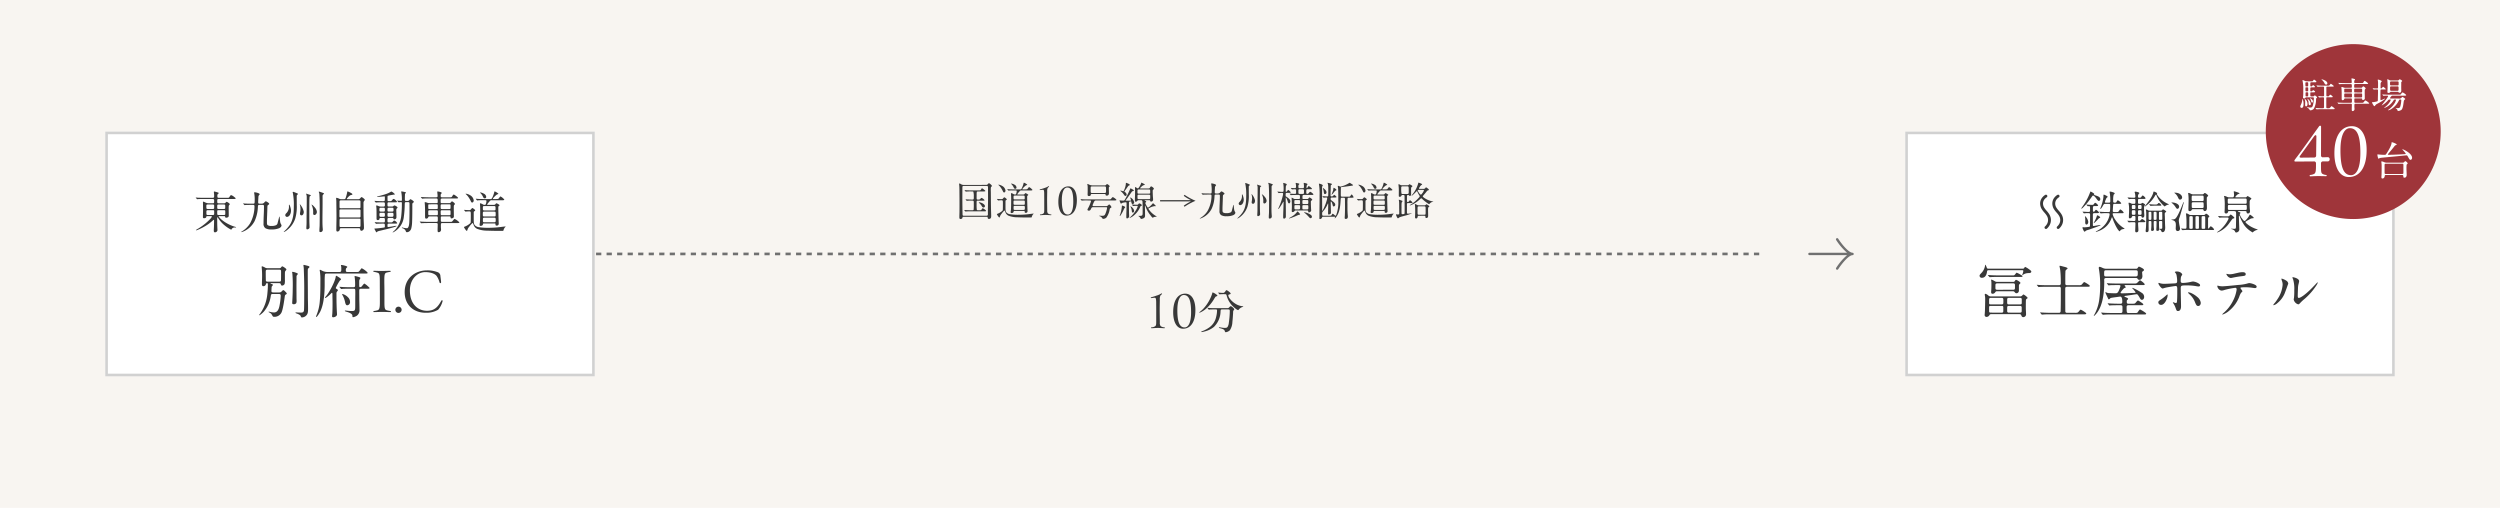 <svg xmlns="http://www.w3.org/2000/svg" xmlns:xlink="http://www.w3.org/1999/xlink" width="950" height="193" viewBox="0 0 950 193"><defs><clipPath id="a"><rect width="17.264" height="12" fill="#707070"/></clipPath></defs><g transform="translate(-265 -1864)"><rect width="950" height="193" transform="translate(265 1864)" fill="#f8f5f1"/><g transform="translate(0 -134)"><path d="M-16.416-.27c.252,0,1.44-.108,2.448-.108.7,0,2.25.108,2.412.108a.184.184,0,0,0,.2-.162c0-.09-.054-.162-.18-.18A2.577,2.577,0,0,1-12.96-1.08a2.15,2.15,0,0,1-.306-1.386c-.018-1.8-.054-3.654-.054-4.68,0-1.314.036-3.024.054-3.942a3.641,3.641,0,0,1,.18-1.512,1.758,1.758,0,0,1,.576-.576.188.188,0,0,0-.072-.342.108.108,0,0,0-.072.018,8.112,8.112,0,0,1-1.962.864c-.774.288-1.674.522-1.962.612a.154.154,0,0,0-.126.162.139.139,0,0,0,.18.144,12.969,12.969,0,0,1,1.35-.144c.4,0,.5.576.522,1.6,0,1.242.018,2.178.018,3.114v4.662c0,.7-.072,1.188-.342,1.4A2.389,2.389,0,0,1-16.4-.63.18.18,0,1,0-16.416-.27Zm11.988.18c2.754,0,4.68-2.376,4.68-7.092,0-3.78-1.386-6.228-3.87-6.228-2.7,0-4.572,2.412-4.572,7.074C-8.19-2.61-6.822-.09-4.428-.09Zm.594-.486c-1.854,0-2.772-1.872-2.772-6.516,0-4.32,1.224-5.8,2.448-5.8,1.962,0,2.772,2.052,2.772,6.516C-1.386-2-2.592-.576-3.834-.576Zm15.39-12.636c.414,0,.5.18.594.612a8.674,8.674,0,0,0,2.592,4.212c.324.306,1.332,1.224,1.782,1.224.072,0,.126-.072.162-.144A2.959,2.959,0,0,1,18.18-8.352c.108-.018.252-.054.252-.144,0-.108-.126-.108-.27-.126a6.609,6.609,0,0,1-2.3-.72,7.878,7.878,0,0,1-2.556-2.2,2.776,2.776,0,0,1-.558-1.188.4.4,0,0,1,.36-.378c.36-.09.54-.126.54-.342,0-.36-1.35-1.278-1.548-1.278a.342.342,0,0,0-.27.144c-.36.54-.576.882-1.044.882a14.565,14.565,0,0,1-1.6-.108,1.35,1.35,0,0,0-.216-.018c-.036,0-.054.018-.054.036a.239.239,0,0,0,.054.126l.342.414c.072.09.09.108.144.108a.579.579,0,0,0,.144-.018,15.891,15.891,0,0,1,1.656-.054ZM1.746-6.246c0,.054.018.09.09.09A8.856,8.856,0,0,0,4.5-7.866a15.076,15.076,0,0,0,2.9-3.6c.144-.252.522-.864.7-.9.27-.054.5-.108.5-.306,0-.144-.36-.432-.9-.774a2.852,2.852,0,0,0-.882-.414c-.09,0-.108.072-.144.2l-.09.378a15.515,15.515,0,0,1-3.15,5.418A10.582,10.582,0,0,1,2.124-6.642C1.836-6.408,1.746-6.318,1.746-6.246ZM12.78-7.416c.5,0,.54.216.54.648a32.839,32.839,0,0,1-.36,4.392,3.746,3.746,0,0,1-.432,1.512c-.27.432-.594.468-1.206.468a11.384,11.384,0,0,1-1.494-.18c-.162-.018-.36-.054-.45-.054-.072,0-.2.018-.2.108s.18.18.27.2c.612.162,1.746.4,1.926,1.008.09.306.18.558.4.558A2.676,2.676,0,0,0,13.356.486a6.175,6.175,0,0,0,.954-3.168c.126-1.116.2-2.25.27-3.366,0-.594.018-.828.2-1.026.2-.216.234-.27.234-.36,0-.36-1.026-1.206-1.314-1.206-.162,0-.288.09-.576.4a.849.849,0,0,1-.756.342H7.992c-1.044,0-1.8-.018-2.5-.072L4.9-8.028a.048.048,0,0,0-.054.054.205.205,0,0,0,.054.108l.342.414c.09.108.126.126.162.126s.27-.054.558-.072c.234-.018.9-.018,1.53-.018h.54c.288,0,.45.054.45.378a10.779,10.779,0,0,1-.36,2.52A6.531,6.531,0,0,1,5.58-.612,11.215,11.215,0,0,1,2.79.864c-.162.054-.306.108-.306.2,0,.108.126.126.216.126A7.9,7.9,0,0,0,3.816.936,8.839,8.839,0,0,0,7.308-.792,8.435,8.435,0,0,0,9.81-6.75c.036-.414.054-.666.54-.666Z" transform="translate(719 2123)" fill="#383838"/><path d="M-87.855-11.73a2.017,2.017,0,0,1-1.05-.33.993.993,0,0,0-.51-.21c-.105,0-.12.075-.12.165v.1a15.227,15.227,0,0,1,.105,1.65c.015.405.015.8.015,1.185.015,1.515.03,3.03.03,4.53,0,.96,0,1.92-.015,2.88,0,.765-.045,1.53-.045,2.295,0,.285.03.69.4.69.33,0,.72-.12.78-.5.045-.33.105-.345.435-.345h8.715c.33,0,.435.03.435.315a.449.449,0,0,0,.465.495c.7,0,.87-.48.87-1.08,0-.405-.015-.81-.03-1.215-.09-2.6-.075-5.2-.105-7.8,0-.315-.1-1.92.12-2.085.24-.18.3-.225.3-.33,0-.255-.885-1.05-1.125-1.05-.165,0-.3.165-.39.285a.79.79,0,0,1-.615.345Zm.12,11.715c-.225,0-.42-.045-.48-.285-.045-.225-.09-5.805-.09-6.5,0-1.305.015-2.625.015-3.93,0-.39.045-.615.5-.615h8.73c.36,0,.5.15.5.495,0,1.305.015,2.97.015,4.5s-.06,3.06-.06,4.59v.585c0,.21.015.39.015.54,0,.375-.09.615-.51.615Zm5.4-2.085c-.18,0-.42-.015-.48-.225A13.727,13.727,0,0,1-82.89-4.3v-.54c0-.135-.015-.375,0-.495a.4.4,0,0,1,.465-.42h2.145c.195,0,.42-.015.42-.165A2.7,2.7,0,0,0-81-6.81c-.135,0-.375.27-.5.405a.766.766,0,0,1-.675.255h-.27c-.24,0-.42-.06-.435-.48-.015-.27,0-.735,0-1.215V-8.31c0-.645.045-.945.495-.945h2.265c.24,0,.555-.015.555-.165,0-.1-.09-.18-.405-.435-.195-.165-.69-.585-.855-.585a.271.271,0,0,0-.21.15c-.24.405-.285.645-.81.645h-2.91c-.57,0-1.125-.015-1.695-.045-.315-.015-.63-.045-.945-.06-.015,0-.06,0-.06.03,0,.045.015.06.06.105l.3.345c.06.075.075.09.135.09h.06a15.727,15.727,0,0,1,2.07-.075h.375a.405.405,0,0,1,.315.1,5.593,5.593,0,0,1,.18,1.785c0,.24.015.51,0,.69-.03.345-.12.525-.42.525-.66,0-1.32-.03-2-.06l-.66-.045c-.015,0-.045,0-.045.03,0,.015.015.045.06.105l.285.345c.06.075.075.09.135.09h.06a8.83,8.83,0,0,1,1.32-.075h.75c.465,0,.51.21.51.675v.81a15.1,15.1,0,0,1-.06,1.98c-.06.165-.255.2-.42.2H-84.9c-.555,0-1.125-.015-1.695-.045l-.945-.06c-.045,0-.06.015-.06.045,0,.015.03.045.075.105l.285.33c.075.09.09.105.135.105l.135-.015a18.805,18.805,0,0,1,2.085-.06h5.115c.225,0,.48-.015.48-.18,0-.09-.075-.15-.15-.225a3.959,3.959,0,0,0-1.11-.78.254.254,0,0,0-.21.135c-.375.615-.4.645-1.02.645Zm.495-3.015c-.075,0-.21,0-.21.09s.06.12.27.285a4.275,4.275,0,0,1,.9,1.155c.135.21.315.45.6.45a.561.561,0,0,0,.555-.54C-79.725-4.44-81.24-5.115-81.84-5.115Zm17.01,3.27c.15,0,.21.09.21.24v.12c0,.285.135.36.4.36a.617.617,0,0,0,.69-.6l-.03-.63c-.015-.24-.045-1.23-.075-2.58-.015-.42-.045-1.56-.045-2.34a.489.489,0,0,1,.18-.405c.165-.12.255-.21.255-.285a2.6,2.6,0,0,0-1.065-.645c-.075,0-.165.09-.285.24a.6.6,0,0,1-.585.285H-67.26c-.06,0-.165,0-.165-.09,0-.06.075-.165.225-.36.135-.18.45-.57.765-.915a.778.778,0,0,1,.615-.18h3.63c.24,0,.51-.03.51-.21,0-.06-.105-.165-.27-.33a3.483,3.483,0,0,0-.99-.735c-.1,0-.195.12-.42.45-.285.4-.39.42-1.155.42h-.8c-.135,0-.18-.06-.18-.135a.807.807,0,0,1,.18-.27c.285-.33,1.05-1.155,1.41-1.2.21-.03.24-.09.24-.15,0-.165-1.035-.78-1.215-.78-.135,0-.15.09-.18.285a8.39,8.39,0,0,1-.735,1.965.516.516,0,0,1-.51.285h-2.16c-.825,0-1.635,0-2.25-.06-.24-.03-.39-.045-.465-.045a.04.04,0,0,0-.045.045.593.593,0,0,0,.12.18l.225.255c.075.09.09.1.135.1s.195-.03.4-.045a7.045,7.045,0,0,1,.78-.03H-68c.195,0,.345.06.345.27a3.414,3.414,0,0,1-.24,1.11.382.382,0,0,1-.36.165h-.105a.8.8,0,0,1-.435-.12,2.656,2.656,0,0,0-.945-.4c-.06,0-.09.075-.09.12,0,.075.015.39.045.81.03.51.03,1.05.03,1.845,0,1.14-.03,3.39-.12,3.81a3.3,3.3,0,0,0-.075.66c0,.225.09.33.33.33.33,0,.75-.135.8-.525.03-.195.075-.285.285-.285Zm-2.895-8.9a1.334,1.334,0,0,0-.81-1.095,3.045,3.045,0,0,0-1.155-.4c-.03,0-.12,0-.12.03s.06.105.165.21a3.956,3.956,0,0,1,.84,1.215c.1.255.255.525.57.525A.465.465,0,0,0-67.725-10.74Zm-4.185,1.2a2.346,2.346,0,0,0-1.335-1.83,3.115,3.115,0,0,0-1.26-.45c-.045,0-.12,0-.12.06,0,.045.135.165.195.21a4.982,4.982,0,0,1,.84,1,8.338,8.338,0,0,1,.72,1.29c.075.165.21.405.42.405C-72.12-8.85-71.91-9.27-71.91-9.54Zm6.855,1.86c.435,0,.45.225.45.6v.48c0,.285-.12.39-.45.39h-3.33c-.45,0-.465-.195-.465-.615v-.3c0-.375.03-.555.465-.555ZM-74.85-5.97c.09.105.135.15.18.15.09,0,.75-.075,1.245-.075s.525.12.525,1.1c0,.735,0,1.56-.03,2.475-.015.285-.06.375-.585.765a5.908,5.908,0,0,1-1.41.78c-.09.03-.255.09-.255.195a2.21,2.21,0,0,0,.255.45c.195.3.51.765.645.765.165,0,.24-.195.27-.36a2.5,2.5,0,0,1,.54-.96A8.445,8.445,0,0,1-72.33-2c.135,0,.27.3.36.57A2.31,2.31,0,0,0-70.815-.06,9.073,9.073,0,0,0-67.38.57c1.215.045,2.43.075,3.66.075h1.545c.21,0,.21-.09.285-.345a2.434,2.434,0,0,1,.465-.855l.135-.135c.015-.015.075-.075.075-.12s-.03-.03-.075-.03c-.09,0-1.665.195-1.89.225a31.509,31.509,0,0,1-3.765.225,19.043,19.043,0,0,1-3.195-.2,2.221,2.221,0,0,1-1.4-.66,1.641,1.641,0,0,1-.345-.975c-.03-.54-.03-1.1-.03-1.635v-1.56c0-.33.03-.405.21-.51.105-.06.285-.165.285-.3,0-.225-.81-.8-.96-.8-.075,0-.255.195-.5.48a.551.551,0,0,1-.525.225c-.495,0-.975-.03-1.365-.06l-.345-.03a.04.04,0,0,0-.045.045.925.925,0,0,0,.15.21Zm6.435,1.785c-.42,0-.45-.165-.45-.66,0-.825,0-.96.45-.96h3.39c.255,0,.45.045.465.435v.54c0,.495,0,.645-.45.645ZM-65-3.78c.4,0,.45.285.45.6v.345c0,.315-.03.6-.45.6h-3.45c-.315,0-.39-.195-.39-.45V-3.36c0-.285.165-.42.45-.42ZM-58.68-.225c.21,0,1.2-.09,2.04-.09.585,0,1.875.09,2.01.09a.153.153,0,0,0,.165-.135c0-.075-.045-.135-.15-.15A2.148,2.148,0,0,1-55.8-.9a1.791,1.791,0,0,1-.255-1.155c-.015-1.5-.045-3.045-.045-3.9,0-1.095.03-2.52.045-3.285a3.035,3.035,0,0,1,.15-1.26,1.465,1.465,0,0,1,.48-.48.156.156,0,0,0-.06-.285.09.09,0,0,0-.06.015,6.76,6.76,0,0,1-1.635.72c-.645.24-1.4.435-1.635.51a.128.128,0,0,0-.1.135.115.115,0,0,0,.15.12,10.808,10.808,0,0,1,1.125-.12c.33,0,.42.48.435,1.335,0,1.035.015,1.815.015,2.595V-2.07c0,.585-.06.99-.285,1.17a1.99,1.99,0,0,1-1.185.375A.15.15,0,1,0-58.68-.225Zm9.99.15c2.295,0,3.9-1.98,3.9-5.91,0-3.15-1.155-5.19-3.225-5.19-2.25,0-3.81,2.01-3.81,5.9C-51.825-2.175-50.685-.075-48.69-.075Zm.495-.405c-1.545,0-2.31-1.56-2.31-5.43,0-3.6,1.02-4.83,2.04-4.83,1.635,0,2.31,1.71,2.31,5.43C-46.155-1.665-47.16-.48-48.195-.48Zm13.98-7.8c.255,0,.315.06.345.315a.317.317,0,0,0,.36.3.8.8,0,0,0,.9-.9c0-.66-.045-1.32-.03-1.98,0-.2,0-.375.18-.48.15-.1.165-.12.165-.18,0-.21-.78-.84-.99-.84a.38.38,0,0,0-.27.15c-.3.315-.405.345-.675.345h-4.74a3.536,3.536,0,0,1-1.545-.5.4.4,0,0,0-.18-.045c-.06,0-.12.03-.12.09a.422.422,0,0,0,.015.12,4.851,4.851,0,0,1,.12.915V-9.3c0,.39-.03.78-.03,1.185,0,.36.075.615.495.615.375,0,.66-.075.72-.495.03-.27.24-.285.42-.285Zm-4.9-.39c-.435,0-.435-.255-.435-.885V-10.71c0-.345.165-.45.48-.45H-34.2c.45,0,.495.225.495.825V-9.3c0,.36-.045.63-.465.63Zm5.415,5.4c.195,0,.4.03.4.27a9.557,9.557,0,0,1-.57,2.025C-34.2-.12-34.4,0-35.31,0c-.285,0-.555-.045-.84-.045-.045,0-.135.015-.135.09,0,.06.09.09.135.1a1.717,1.717,0,0,1,1,.765c.09.135.165.255.345.255A1.851,1.851,0,0,0-33.615.72,7.1,7.1,0,0,0-32.34-2.355a.787.787,0,0,1,.36-.63c.165-.1.33-.15.33-.285,0-.225-.585-1.02-.825-1.02a.463.463,0,0,0-.3.165c-.465.435-.555.465-1.035.465h-4.455c-.21,0-.555-.015-.555-.285a.832.832,0,0,1,.09-.33c.18-.39.315-.78.525-1.14.225-.42.495-.42.93-.42h6.96c.39,0,.54-.015.54-.225s-1.125-1.02-1.35-1.02c-.15,0-.285.15-.375.255-.255.315-.39.48-.525.54a2.023,2.023,0,0,1-.72.06H-40.62a23.164,23.164,0,0,1-2.505-.09,1.3,1.3,0,0,0-.225-.015c-.015,0-.045,0-.045.03,0,.015.015.045.06.105l.285.345c.06.075.075.09.135.09a.808.808,0,0,0,.165-.015,15.688,15.688,0,0,1,2.055-.06h.84c.225,0,.435.075.435.33A12.838,12.838,0,0,1-40.5-2.94c-.195.345-.255.465-.255.615,0,.27.285.375.51.375.495,0,.675-.33.855-.735.21-.45.345-.585.855-.585ZM-19.215.8a1.128,1.128,0,0,0,.33-.945V-.72c0-.93-.03-1.995-.03-2.925,0-.135.03-.2.075-.2.09,0,.1.18.135.255a10.419,10.419,0,0,0,1.89,3.4c.195.27.69.915.825.915A.213.213,0,0,0-15.9.7,2.541,2.541,0,0,1-14.625.36c.045,0,.165,0,.165-.06s-.12-.12-.165-.15a8.305,8.305,0,0,1-2.64-2.31c-.27-.36-.33-.435-.33-.54s.09-.15.18-.18a3,3,0,0,0,.315-.15,5.139,5.139,0,0,1,1.815-.63c.12,0,.225.015.345.015.045,0,.135,0,.135-.075S-14.91-3.915-15-4l-.33-.33a1.831,1.831,0,0,0-.525-.435c-.06,0-.09.045-.12.09-.21.315-1.44,1.56-1.785,1.56-.165,0-.3-.255-.495-.6a5.264,5.264,0,0,1-.54-1.14.214.214,0,0,1,.09-.18c.195-.135.27-.2.27-.315,0-.2-.285-.3-.435-.345-.135-.06-.165-.09-.165-.15s.1-.09.225-.09H-17.3c.135,0,.3.03.345.18.06.2.1.36.33.36a.739.739,0,0,0,.8-.72c0-.45-.06-.915-.09-1.365-.03-.675-.06-1.335-.06-2.01a.565.565,0,0,1,.27-.495.483.483,0,0,0,.18-.3c0-.285-.765-.885-1.035-.885-.195,0-.36.3-.45.465-.165.285-.285.315-.615.315h-2.94c-.075,0-.195-.03-.195-.1s.135-.21.195-.27c.24-.24.405-.375.63-.57a1.808,1.808,0,0,1,.675-.345c.15-.045.3-.12.3-.18,0-.1-.195-.2-.42-.315a6.472,6.472,0,0,0-.87-.42c-.075,0-.1.075-.12.21a6.053,6.053,0,0,1-.81,1.575c-.195.27-.315.39-.42.39a.594.594,0,0,1-.345-.135,2.305,2.305,0,0,0-.675-.36c-.075,0-.09.045-.09.1l.015.36c.015.465.015.93.015,1.4,0,.765-.015,1.53-.045,2.31-.015.255-.015.51-.015.765,0,.39.015.63.345.63a.758.758,0,0,0,.555-.315.558.558,0,0,1,.51-.27h.93a.463.463,0,0,1,.51.345c.12.48.09,3.63.09,4.365,0,1.065-.06,1.245-1.185,1.245h-.3c-.045,0-.135,0-.135.045,0,.03.03.06.075.09a1.863,1.863,0,0,1,.75.81c.06.15.105.225.21.225A2.423,2.423,0,0,0-19.215.8Zm-7.5-9.99c0-.165.39-.63.5-.78.285-.4.585-.855.855-1.23a.848.848,0,0,1,.45-.33c.135-.045.225-.09.225-.24,0-.1-.165-.24-.42-.375a5.5,5.5,0,0,0-.975-.39c-.075,0-.09.06-.09.165v.15A6.934,6.934,0,0,1-26.9-9.66c-.1.24-.135.33-.24.33a.665.665,0,0,1-.225-.045,6.54,6.54,0,0,0-.81-.21c-.045,0-.1.015-.1.06s.06.1.21.225a5.736,5.736,0,0,1,1.26,1.425.615.615,0,0,0,.48.33.458.458,0,0,0,.45-.48,1.245,1.245,0,0,0-.66-.99C-26.6-9.045-26.715-9.15-26.715-9.195Zm.45,3.375a.3.3,0,0,1,.09-.18c.24-.285.45-.585.675-.885.225-.315,1.515-2.175,1.635-2.3A1.029,1.029,0,0,1-23.49-9.4c.27-.06.36-.105.36-.21,0-.135-.3-.315-.72-.555a3.276,3.276,0,0,0-.54-.255c-.1,0-.15.15-.24.42A35.429,35.429,0,0,1-26.415-6.36c-.255.465-.345.6-.675.6a9.953,9.953,0,0,1-1.155-.075,1.478,1.478,0,0,0-.255-.03c-.03,0-.075,0-.075.03a4.6,4.6,0,0,0,.315.885c.09.2.18.345.24.345a1.023,1.023,0,0,0,.285-.165,1.087,1.087,0,0,1,.375-.18,8.337,8.337,0,0,1,1.155-.18c.27,0,.3.075.3.675v.51c0,1.44-.1,2.865-.1,4.305,0,.345.015.63.285.63a.833.833,0,0,0,.54-.255A.745.745,0,0,0-24.93.09c0-.435-.045-.87-.045-1.305-.015-.9-.03-1.785-.03-2.67,0-.375.015-.69.015-1.05,0-.24,0-.375.21-.435a4.611,4.611,0,0,1,.525-.12c.135,0,.15.135.165.24.03.315.09.78.51.78A.6.6,0,0,0-23-5.115a2.6,2.6,0,0,0-1.02-1.59.878.878,0,0,0-.42-.24.084.084,0,0,0-.09.075.645.645,0,0,0,.09.27,2.615,2.615,0,0,1,.24.7c0,.12-.06.12-.18.135-.285.03-.72.03-1.065.03h-.63C-26.145-5.73-26.265-5.745-26.265-5.82Zm4.98-2.595c-.36,0-.465-.12-.465-.4v-.8c0-.27.195-.39.45-.39h3.915c.405,0,.45.165.45.54v.66a.343.343,0,0,1-.39.39Zm3.93.39a.391.391,0,0,1,.435.42v.87a.382.382,0,0,1-.42.405H-21.3c-.27,0-.45-.12-.45-.405v-.87a.4.4,0,0,1,.45-.42Zm-6.18,4.215c.06.075.075.09.135.09.045,0,.24-.015.36-.03.24-.015.45-.03.555-.03h.615c.075,0,.21,0,.21.12a5.451,5.451,0,0,1-.51,1.245A11.8,11.8,0,0,1-24.63.63c-.06.06-.165.135-.165.195,0,.03.03.03.045.03A5.822,5.822,0,0,0-23.6.24,8.63,8.63,0,0,0-20.7-3.4c.045-.105.1-.285.21-.315.27-.075.4-.135.4-.27,0-.3-.7-.72-.975-.72-.165,0-.24.12-.375.3a.5.5,0,0,1-.435.21c-.57,0-1.17-.045-1.665-.075l-.3-.015c-.015,0-.045,0-.045.03s.015.045.06.105ZM-27.6-3.9c-.075,0-.09.06-.09.15v.165A12.139,12.139,0,0,1-28.455-.2a.938.938,0,0,0-.06.21.055.055,0,0,0,.06.06c.075,0,.15-.075.27-.21A15.211,15.211,0,0,0-26.94-2.46a2.316,2.316,0,0,1,.18-.345c.225-.24.33-.36.33-.45,0-.105-.15-.225-.36-.33A3.71,3.71,0,0,0-27.6-3.9Zm3.24.3a.071.071,0,0,0-.075.075c0,.045.015.06.045.12a4.044,4.044,0,0,1,.42,1.17c.075.72.135,1.02.435,1.02.33,0,.51-.36.51-.645A2.111,2.111,0,0,0-23.7-3.105,1.888,1.888,0,0,0-24.36-3.6ZM-3.885-7.98l-.285.405A15.436,15.436,0,0,0-1.425-5.94H-13.17v.48H-1.425A16.187,16.187,0,0,0-4.17-3.825l.285.39A23.839,23.839,0,0,1,.315-5.7,22.946,22.946,0,0,1-3.885-7.98ZM1.98,1.065A3.562,3.562,0,0,0,2.67.84,7.6,7.6,0,0,0,6.405-2.61a12.477,12.477,0,0,0,1.11-4.785c.03-.465.06-.675.48-.675h1.11c.42,0,.45.18.45.555,0,.885-.03,1.815-.075,2.76-.045.99-.075,1.98-.075,2.94a1.749,1.749,0,0,0,.6,1.545,3.574,3.574,0,0,0,2.04.435,6.183,6.183,0,0,0,2.685-.45c.315-.165.7-.5.7-.885,0-.135-.045-.225-.2-.465a2.45,2.45,0,0,1-.285-1.02c-.045-.375-.1-.825-.12-1.14-.015-.255-.06-.345-.105-.345s-.075.06-.09.135c-.105.45-.33,1.335-.51,1.98a.981.981,0,0,1-.54.765A3.57,3.57,0,0,1,12.045-1a2.342,2.342,0,0,1-1.155-.21c-.315-.15-.345-.555-.345-.915v-.36c0-.69.03-1.38.06-2.07.03-.9.075-1.8.09-2.715.015-.555.03-.63.39-.855.1-.075.225-.15.225-.285,0-.27-.93-.855-1.14-.855-.12,0-.21.075-.4.27a1.213,1.213,0,0,1-.915.525h-.8c-.315,0-.45-.135-.45-.42,0-.57.045-1.14.075-1.695a1.16,1.16,0,0,1,.225-.765c.12-.1.195-.165.195-.3,0-.09-.06-.15-.15-.21a2.447,2.447,0,0,0-.645-.27,5.677,5.677,0,0,0-.825-.18c-.15,0-.225.06-.225.195a.753.753,0,0,0,.03.18,11.646,11.646,0,0,1,.15,2.52c0,.72-.015.945-.45.945H5.34c-.735,0-1.9-.015-2.28-.06-.21-.03-.39-.045-.435-.045-.015,0-.06.015-.06.045,0,.015.015.03.075.105l.285.33c.075.09.09.105.135.105a.562.562,0,0,0,.12-.015c.435-.06,1.485-.06,2.085-.06h.69c.3,0,.42.15.42.465a12,12,0,0,1-1.5,5.76A8.1,8.1,0,0,1,2.1.855c-.15.09-.18.12-.18.165C1.92,1.05,1.95,1.065,1.98,1.065Zm25.95-13.47a.732.732,0,0,0,.06.165,1.72,1.72,0,0,1,.135.51c.075,1.32.12,2.64.12,3.96,0,2.2.015,4.41-.03,6.615C28.2-.63,28.14-.12,28.14.405v.24c0,.24.03.4.33.4a.764.764,0,0,0,.81-.78c0-.18-.015-.345-.03-.525-.075-.87-.09-1.74-.09-2.61,0-2.145.045-3.63.045-5.7V-10.89a.756.756,0,0,1,.285-.72c.06-.06.195-.165.195-.27,0-.09-.39-.225-.84-.39a7.714,7.714,0,0,0-.81-.255A.107.107,0,0,0,27.93-12.405Zm-8.76.12a.97.97,0,0,0,.06.195,20.48,20.48,0,0,1,.33,4.53c0,2.2-.165,4.56-1.485,6.42A12.972,12.972,0,0,1,16.35.8c-.03.03-.15.12-.15.18s.03.06.075.06a3.962,3.962,0,0,0,.99-.615,8.219,8.219,0,0,0,2.76-3.87,14.179,14.179,0,0,0,.525-4.56c0-.9-.015-1.8-.015-2.685v-.24a.609.609,0,0,1,.165-.5c.165-.135.24-.225.24-.3a.144.144,0,0,0-.09-.135,13.092,13.092,0,0,0-1.485-.585A.183.183,0,0,0,19.17-12.285Zm4.515.525a2.425,2.425,0,0,1,.21.99v1.56c0,2.115-.06,4.23-.06,6.345v.705c0,.39-.015.795-.045,1.2-.015.225-.03.435-.03.66,0,.21.045.435.3.435a.909.909,0,0,0,.51-.21A.582.582,0,0,0,24.84-.6c-.015-.45-.075-1.665-.075-2.505,0-2.175-.015-4.35.015-6.525,0-.3.03-.6.045-.9s.015-.36.21-.48c.135-.09.225-.18.225-.225,0-.1-.1-.15-.21-.18-.39-.12-.645-.21-.945-.315a2.455,2.455,0,0,0-.315-.1C23.73-11.835,23.685-11.805,23.685-11.76ZM21.8-6.72a7.192,7.192,0,0,1-.135,1.26,2.913,2.913,0,0,0-.03.36.51.51,0,0,0,.5.54c.585,0,.78-.72.78-1.2A5.389,5.389,0,0,0,21.63-8.265c-.045,0-.06.045-.06.075l.12.48A4.841,4.841,0,0,1,21.8-6.72Zm4.26.945c0,.165-.015.33-.015.51,0,.27.075.585.405.585.51,0,.855-.585.855-1.035A2.62,2.62,0,0,0,26.61-7.2a4.479,4.479,0,0,0-.36-.42,2.682,2.682,0,0,0-.7-.555c-.03,0-.06.015-.06.045,0,.015.015.045.06.1A5.19,5.19,0,0,1,26.055-5.775ZM16.7-4.65a.622.622,0,0,0,.585.615,1.273,1.273,0,0,0,.96-.675,2.739,2.739,0,0,0,.375-1.455c0-.675-.405-1.98-.615-1.98-.06,0-.075.12-.075.24v.15a3.08,3.08,0,0,1-.81,2.415A1.083,1.083,0,0,0,16.7-4.65Zm22.68-3.27c.51,0,.6.1.6.66V-6.8c0,.27-.1.42-.465.42H38.1a1.038,1.038,0,0,1-.51-.135,3.3,3.3,0,0,0-.69-.375.1.1,0,0,0-.09.105c0,.06.03.435.045.8.03.8.06,1.9.06,2.295,0,.63-.045,1.26-.045,1.89,0,.27.06.4.345.4a.978.978,0,0,0,.75-.45.4.4,0,0,1,.345-.18h4.26c.345,0,.555.045.57.42,0,.165.06.315.24.315.36,0,.87-.345.87-.75,0-.09-.03-.375-.045-.6-.03-.5-.075-1.8-.075-2.73,0-.195.03-.315.21-.4.135-.075.315-.165.315-.345,0-.315-.945-.855-1.065-.855-.09,0-.21.165-.3.285-.135.2-.24.315-.48.315H41.325c-.285,0-.39-.06-.39-.315v-.54c0-.6.135-.69.72-.69H44.7c.18,0,.39-.015.39-.195,0-.255-.99-1.005-1.185-1.005a.5.5,0,0,0-.345.21c-.27.345-.45.585-.765.585-.27,0-.405-.135-.405-.435v-.36c0-.78.045-.975.48-.975h1.215c.225,0,.465-.015.465-.15,0-.24-1.065-1.05-1.245-1.05-.06,0-.1.03-.21.195-.18.3-.36.57-.525.57-.075,0-.09-.045-.09-.1,0-.21.015-.42.03-.615a.733.733,0,0,1,.165-.465c.1-.135.18-.225.18-.3,0-.255-1.17-.495-1.32-.495-.045,0-.12.015-.12.075,0,.045.015.225.045.465a7.329,7.329,0,0,1,.045.81c0,.36,0,.675-.45.675H39.84c-.375,0-.45-.18-.45-.51v-.24a.759.759,0,0,1,.21-.645c.1-.075.15-.12.15-.195,0-.15-.195-.2-.72-.315a5.687,5.687,0,0,0-.57-.12.1.1,0,0,0-.1.1,3.086,3.086,0,0,0,.06.42,4.752,4.752,0,0,1,.075.8c0,.345,0,.675-.435.675-.3,0-.57-.015-1-.045-.195-.015-.42-.03-.5-.03-.015,0-.045,0-.045.03,0,.015.015.045.06.1l.285.345c.06.075.075.09.135.09.12,0,.75-.06,1.1-.06.39,0,.42.255.42.54v.63c0,.465-.06.585-.525.585-.345,0-1.1-.045-1.425-.06-.21-.015-.39-.03-.465-.03-.015,0-.045,0-.045.03,0,.015.015.045.06.105l.285.345c.045.06.075.09.135.09s.36-.03.57-.045,1.47-.03,1.92-.03Zm-3.66-.78c.585,0,.75-.015.75-.225a2.412,2.412,0,0,0-.945-.915c-.06,0-.15.06-.24.21-.225.375-.36.51-.585.51-.12,0-.135-.15-.135-.225.015-.615,0-1.29.075-1.89a.377.377,0,0,1,.15-.315.391.391,0,0,0,.165-.315c0-.21-.135-.285-.615-.45a5.11,5.11,0,0,0-.615-.18c-.06,0-.1.015-.1.075a2.951,2.951,0,0,0,.045.36,12.236,12.236,0,0,1,.105,1.965c0,.93-.045,1-.51,1-.42,0-.855-.03-1.26-.06-.195-.015-.435-.045-.54-.045-.015,0-.06,0-.06.03,0,.015.03.06.12.165l.24.285c.06.075.075.09.135.09l.345-.03c.255-.015.585-.045.78-.045.33,0,.555.015.555.345a3.358,3.358,0,0,1-.1.66,24.552,24.552,0,0,1-1.68,4.815.888.888,0,0,0-.1.255.055.055,0,0,0,.06.06c.06,0,.18-.12.33-.3a17.933,17.933,0,0,0,1.44-2.28c.03-.06.075-.18.15-.18s.075.09.075.135c0,1.95-.15,3.885-.15,5.835,0,.225.1.435.36.435a.681.681,0,0,0,.6-.45,1.8,1.8,0,0,0,.06-.6V-1.125c0-1.86-.06-4.635-.06-5.2V-6.8c0-.06.03-.105.09-.105.18,0,.57,1.065.615,1.26.12.435.255.93.585.93s.48-.525.48-.8A1.135,1.135,0,0,0,36-6.3a5.721,5.721,0,0,0-1.2-.96c-.15-.09-.255-.18-.255-.36V-8.1c0-.375.03-.6.465-.6Zm5.325-1.395c.4,0,.465.195.465.555v.57c0,.51-.045.66-.45.66H39.84c-.375,0-.435-.135-.45-.7V-9.48c0-.375.015-.615.465-.615Zm-2.67,5.64c-.39,0-.525-.09-.525-.465V-5.4c.015-.48.075-.585.465-.585h1.2c.45,0,.51.135.51.585v.54c0,.345-.21.405-.495.405Zm4.29-1.53c.435,0,.495.105.495.555v.4c0,.405-.045.57-.48.57H41.43c-.495,0-.525-.12-.525-.615v-.345c.015-.465.045-.57.51-.57ZM38.385-2.43c-.465,0-.51-.15-.51-.615v-.42c0-.435.03-.585.5-.585h1.17c.435,0,.5.15.5.555a4.145,4.145,0,0,1-.03.675c-.045.315-.18.39-.525.39ZM42.66-4.05c.435,0,.51.075.51.585v.39c0,.495-.03.645-.51.645H41.43c-.465,0-.525-.105-.525-.555v-.45c.015-.48.015-.615.495-.615ZM40.05-.6a4.124,4.124,0,0,0-.99-1.05c-.06,0-.135.105-.165.15A6.315,6.315,0,0,1,37.065.18c-.33.21-.66.405-1.05.615-.075.045-.195.1-.195.15A.069.069,0,0,0,35.9,1a3.243,3.243,0,0,0,.63-.165C37.065.66,37.77.375,38,.285c.45-.18,1.125-.51,1.35-.585.09-.03.255-.06.39-.09C39.99-.45,40.05-.51,40.05-.6Zm1.575-.765c-.03,0-.09,0-.09.045s.15.165.45.4A13.078,13.078,0,0,1,43.215.27c.39.45.57.645.825.645a.524.524,0,0,0,.48-.57c0-.375-.285-.675-.96-1.035A6.026,6.026,0,0,0,41.625-1.365Zm6.75,1.98c.09-.225.18-.255.48-.255h4.32c.09,0,.18.015.18.12a.5.5,0,0,1-.075.18,1.018,1.018,0,0,0-.12.255.04.04,0,0,0,.045.045c.12,0,.27-.165.495-.435,1.44-1.785,1.62-4.395,1.755-6.63.03-.57.06-.765.57-.765h.54c.345,0,.525.09.525.465v.09c0,.99.015,2,.015,2.985,0,1-.015,1.995-.06,3-.015.39-.06.945-.06,1.08,0,.315.09.435.375.435.555,0,.825-.255.825-.915a3.952,3.952,0,0,0-.03-.42c-.075-.915-.12-1.83-.12-2.76v-1.6A13.939,13.939,0,0,1,58.11-6.66c.09-.2.285-.21.48-.21h.87c.615,0,.9,0,.9-.195,0-.165-.57-1.05-.72-1.05-.075,0-.18.12-.4.45-.27.39-.3.4-.84.4h-2.37c-.495,0-.525-.15-.525-.975,0-.765.015-1.56.03-2.3,0-.3.15-.36.39-.39.885-.09,2.325-.285,3.4-.45.765-.12.825-.135.825-.225s-.1-.225-.39-.4c-.24-.15-.5-.315-.675-.42a.812.812,0,0,0-.225-.12.417.417,0,0,0-.195.105,10.921,10.921,0,0,1-3.18,1.35,1.615,1.615,0,0,1-.51-.135,1.586,1.586,0,0,0-.54-.165c-.045,0-.075.015-.075.06v.03c0,.12.12.81.135,1.215l.045,1.32c.015.975.015,1.965.015,2.955a13.7,13.7,0,0,1-.84,5.61c-.03.075-.09.165-.18.165-.12,0-.36-.195-.63-.435A1.488,1.488,0,0,0,52.44-.78c-.12,0-.195.105-.255.225-.255.5-.375.525-.765.525H48.9c-.36,0-.48-.1-.48-.51V-.825a.9.9,0,0,1,.27-.8,9.4,9.4,0,0,0,1.845-2.91c.03-.075.045-.12.105-.12s.075.12.075.165c0,1.23-.045,2.445-.045,3.66,0,.18.045.345.255.345a1.01,1.01,0,0,0,.45-.12.58.58,0,0,0,.375-.57c0-1.335-.075-2.655-.075-3.99,0-.06,0-.24.1-.24.285,0,.57,1.005.615,1.23s.12.63.405.63a.693.693,0,0,0,.6-.675c0-.585-.63-1.035-1.17-1.425-.45-.315-.585-.48-.585-.765,0-.33.1-.54.465-.54h1.275c.24,0,.495-.03.495-.21a1.282,1.282,0,0,0-.24-.3,2.808,2.808,0,0,0-.615-.51c-.075,0-.135.045-.3.24a.726.726,0,0,1-.69.375c-.33,0-.42-.135-.42-.45v-.465c0-.6.075-2.025.075-3.045,0-.225,0-.27.135-.36.225-.165.33-.255.33-.315,0-.12-.18-.225-.495-.3-.525-.12-1.1-.255-1.155-.255-.03,0-.06.015-.06.045a.217.217,0,0,0,.03.105,1.758,1.758,0,0,1,.18.465,9.258,9.258,0,0,1,.09,1.35c0,.495.015.96.015,1.38,0,.39-.015.765-.015,1.155v.12c0,.315-.015.57-.405.57-.345,0-.645-.045-.99-.06l-.78-.045c-.03,0-.06.015-.06.045a.875.875,0,0,0,.12.15l.24.285c.075.09.09.105.135.105l.3-.03c.3-.03.6-.045.81-.045a.217.217,0,0,1,.225.24,1.811,1.811,0,0,1-.045.375A16.383,16.383,0,0,1,49.29-3.45a8.851,8.851,0,0,1-.81,1.605c-.06,0-.06-.09-.06-.135,0-2.6-.03-5.19-.03-7.785v-.54a2.222,2.222,0,0,1,.1-.96.529.529,0,0,0,.165-.27c0-.33-1.08-.66-1.365-.66-.045,0-.12,0-.12.06a.587.587,0,0,0,.045.195,22.7,22.7,0,0,1,.225,4.17v.765c0,2.475-.06,4.875-.06,7.35,0,.21-.015.435-.015.6s.045.3.21.3A.817.817,0,0,0,48.375.615Zm3.615-8.6c.045,0,.1-.06.21-.15a6.919,6.919,0,0,0,.555-.6,3.75,3.75,0,0,1,.765-.855c.27-.09.33-.135.33-.225a.494.494,0,0,0-.165-.27,2.621,2.621,0,0,0-.84-.555c-.12,0-.135.1-.15.24-.03.225-.075.525-.1.675-.09.36-.465,1.29-.57,1.575C51.975-8.025,51.96-7.98,51.99-7.98Zm-3.27-2.61c-.03,0-.045.015-.045.03a.285.285,0,0,0,.045.135,6.217,6.217,0,0,1,.315,1.41c.045.405.105.765.42.765a.615.615,0,0,0,.615-.675C50.07-9.735,48.75-10.59,48.72-10.59ZM71.97-1.845c.15,0,.21.09.21.24v.12c0,.285.135.36.4.36a.617.617,0,0,0,.69-.6l-.03-.63c-.015-.24-.045-1.23-.075-2.58-.015-.42-.045-1.56-.045-2.34a.489.489,0,0,1,.18-.405c.165-.12.255-.21.255-.285A2.6,2.6,0,0,0,72.5-8.61c-.075,0-.165.09-.285.24a.6.6,0,0,1-.585.285H69.54c-.06,0-.165,0-.165-.09,0-.06.075-.165.225-.36.135-.18.45-.57.765-.915a.778.778,0,0,1,.615-.18h3.63c.24,0,.51-.03.51-.21,0-.06-.105-.165-.27-.33a3.482,3.482,0,0,0-.99-.735c-.1,0-.195.12-.42.45-.285.4-.39.42-1.155.42h-.8c-.135,0-.18-.06-.18-.135a.807.807,0,0,1,.18-.27c.285-.33,1.05-1.155,1.41-1.2.21-.03.24-.09.24-.15,0-.165-1.035-.78-1.215-.78-.135,0-.15.09-.18.285a8.39,8.39,0,0,1-.735,1.965.516.516,0,0,1-.51.285H68.34c-.825,0-1.635,0-2.25-.06-.24-.03-.39-.045-.465-.045a.04.04,0,0,0-.045.045.593.593,0,0,0,.12.18l.225.255c.075.09.09.1.135.1s.195-.03.4-.045a7.045,7.045,0,0,1,.78-.03h1.56c.195,0,.345.06.345.27a3.414,3.414,0,0,1-.24,1.11.382.382,0,0,1-.36.165h-.105a.8.8,0,0,1-.435-.12,2.656,2.656,0,0,0-.945-.4c-.06,0-.09.075-.09.12,0,.075.015.39.045.81.03.51.03,1.05.03,1.845,0,1.14-.03,3.39-.12,3.81a3.3,3.3,0,0,0-.075.66c0,.225.09.33.33.33.33,0,.75-.135.8-.525.03-.195.075-.285.285-.285Zm-2.895-8.9a1.334,1.334,0,0,0-.81-1.095,3.045,3.045,0,0,0-1.155-.4c-.03,0-.12,0-.12.03s.06.105.165.21A3.956,3.956,0,0,1,68-10.785c.1.255.255.525.57.525A.465.465,0,0,0,69.075-10.74ZM64.89-9.54a2.346,2.346,0,0,0-1.335-1.83,3.115,3.115,0,0,0-1.26-.45c-.045,0-.12,0-.12.06,0,.045.135.165.195.21a4.982,4.982,0,0,1,.84,1,8.338,8.338,0,0,1,.72,1.29c.075.165.21.405.42.405C64.68-8.85,64.89-9.27,64.89-9.54Zm6.855,1.86c.435,0,.45.225.45.6v.48c0,.285-.12.39-.45.39h-3.33c-.45,0-.465-.195-.465-.615v-.3c0-.375.03-.555.465-.555Zm-9.8,1.71c.09.105.135.15.18.15.09,0,.75-.075,1.245-.075s.525.12.525,1.1c0,.735,0,1.56-.03,2.475-.015.285-.06.375-.585.765a5.908,5.908,0,0,1-1.41.78c-.09.03-.255.09-.255.195a2.21,2.21,0,0,0,.255.45c.195.3.51.765.645.765.165,0,.24-.195.27-.36a2.5,2.5,0,0,1,.54-.96A8.445,8.445,0,0,1,64.47-2c.135,0,.27.3.36.57A2.31,2.31,0,0,0,65.985-.06,9.073,9.073,0,0,0,69.42.57c1.215.045,2.43.075,3.66.075h1.545c.21,0,.21-.09.285-.345a2.434,2.434,0,0,1,.465-.855L75.51-.69c.015-.015.075-.075.075-.12s-.03-.03-.075-.03c-.09,0-1.665.195-1.89.225a31.509,31.509,0,0,1-3.765.225,19.043,19.043,0,0,1-3.195-.2,2.221,2.221,0,0,1-1.4-.66,1.641,1.641,0,0,1-.345-.975c-.03-.54-.03-1.1-.03-1.635v-1.56c0-.33.03-.405.21-.51.105-.06.285-.165.285-.3,0-.225-.81-.8-.96-.8-.075,0-.255.195-.5.48a.551.551,0,0,1-.525.225c-.5,0-.975-.03-1.365-.06l-.345-.03a.04.04,0,0,0-.045.045.925.925,0,0,0,.15.21Zm6.435,1.785c-.42,0-.45-.165-.45-.66,0-.825,0-.96.45-.96h3.39c.255,0,.45.045.465.435v.54c0,.495,0,.645-.45.645Zm3.42.405c.4,0,.45.285.45.6v.345c0,.315-.03.6-.45.6h-3.45c-.315,0-.39-.195-.39-.45V-3.36c0-.285.165-.42.45-.42Zm13.77-6.45c-.12,0-.36-.015-.36-.18s.1-.255.315-.57a2.011,2.011,0,0,1,.75-.8c.06-.03.135-.09.135-.165,0-.12-.165-.18-.4-.3-.12-.06-.42-.18-.675-.27a.9.9,0,0,0-.3-.075c-.09,0-.105.12-.12.24a11.279,11.279,0,0,1-2.415,4.5c-.075.09-.1.135-.1.165,0,.045.03.045.06.045.27,0,1.53-1.35,1.74-1.575a.292.292,0,0,1,.21-.135c.12,0,.165.12.195.21a7.49,7.49,0,0,0,.75,1.41.6.6,0,0,1,.135.315c0,.21-.27.48-.63.84A12.534,12.534,0,0,1,81.78-4.1a.1.1,0,0,0-.075.09.071.071,0,0,0,.075.075.438.438,0,0,0,.135-.03,8.1,8.1,0,0,0,1.74-.84,13.133,13.133,0,0,0,2.1-1.635.507.507,0,0,1,.33-.2c.15,0,.285.15.375.255a14.252,14.252,0,0,0,2.115,1.68c.315.225.435.27.495.27a.134.134,0,0,0,.12-.075,2.037,2.037,0,0,1,1.365-.81c.03,0,.09-.015.09-.06,0-.03-.045-.045-.105-.06a8.794,8.794,0,0,1-1.845-.54c-.345-.15-2.04-.975-2.04-1.44,0-.075.075-.15.21-.3.4-.465.81-.945,1.185-1.425.15-.18.27-.4.51-.48.21-.06.42-.12.42-.27s-.255-.36-.51-.555a2.925,2.925,0,0,0-.585-.375c-.06,0-.12.09-.15.135a.816.816,0,0,1-.84.45ZM82.4-4.83c.165,0,.33-.03.33-.21,0-.12-.135-.24-.285-.39s-.5-.465-.645-.465c-.09,0-.18.105-.225.165-.255.345-.375.51-.6.51-.27,0-.33-.21-.33-.435V-7.44c0-.285.09-.45.39-.45h.06a.352.352,0,0,1,.33.15.405.405,0,0,0,.3.18c.4,0,.5-.285.5-.63,0-.555-.015-1.095-.015-1.635V-10.2c0-.27.015-.57.165-.675.21-.15.33-.24.33-.39s-.345-.33-.615-.495c-.345-.2-.45-.21-.525-.21a.229.229,0,0,0-.15.09.579.579,0,0,1-.57.285H78.81a1.479,1.479,0,0,1-.765-.18,1.1,1.1,0,0,0-.51-.21.123.123,0,0,0-.135.12.659.659,0,0,0,.015.135,14.77,14.77,0,0,1,.135,2.34c0,.585-.015,1.185-.015,1.77,0,.27.06.405.36.405a.637.637,0,0,0,.645-.435.375.375,0,0,1,.4-.24h.33c.345,0,.465.12.465.465v.255c0,.645.015,1.3.015,1.965,0,.555.045,4.125-.03,4.365s-.585.225-.795.225c-.135,0-.285-.045-.315-.21-.06-.33-.03-1.875-.03-2.34a15.7,15.7,0,0,1,.03-1.68.723.723,0,0,1,.2-.45.425.425,0,0,0,.135-.27c0-.09-.075-.12-.15-.15a9.432,9.432,0,0,0-1.2-.4c-.03,0-.075.015-.075.06a.736.736,0,0,0,.045.18,3.158,3.158,0,0,1,.09.63c.03.72.03,1.455.03,2.19.015.675.03,1.35.03,2.025,0,.42-.09.54-.54.54a1.862,1.862,0,0,1-.4-.045,1.881,1.881,0,0,0-.225-.03A.07.07,0,0,0,76.47-.5,3.8,3.8,0,0,0,76.89.57c.105.21.195.375.33.375.09,0,.195-.045.39-.225a1.065,1.065,0,0,1,.21-.15c.5-.21,1.53-.465,2.07-.615a15.43,15.43,0,0,0,2.6-.87c0-.03-.015-.045-.06-.045l-.135.015c-.255.045-.75.1-1.035.135a1.82,1.82,0,0,1-.27.015A.312.312,0,0,1,80.67-1a12.393,12.393,0,0,1-.03-1.5v-1.89c0-.3.09-.435.4-.435Zm-3.42-3.45a.416.416,0,0,1-.42-.2,10.623,10.623,0,0,1-.1-1.875v-.27c0-.315.045-.57.48-.57h1.875c.45,0,.5.24.5.885v1.32c0,.465-.06.7-.48.7Zm7.8-1.56c.12,0,.315.015.315.195a3.691,3.691,0,0,1-.66,1.14c-.1.165-.315.465-.51.465-.36,0-1.2-1.335-1.2-1.635,0-.165.195-.165.3-.165ZM87.21-.015c.36,0,.465.15.465.5,0,.255.045.36.345.36.525,0,.675-.405.675-.87,0-.675-.03-1.35-.03-2.025a9.357,9.357,0,0,1,.03-.99c.03-.12.09-.165.195-.255.165-.135.255-.18.255-.27,0-.135-.165-.24-.45-.45a2.834,2.834,0,0,0-.675-.375.136.136,0,0,0-.105.045.74.74,0,0,1-.735.375H85.26a1.462,1.462,0,0,1-.675-.12,4.086,4.086,0,0,0-.87-.4.069.069,0,0,0-.075.06l.03.15a30.471,30.471,0,0,1,.09,3.54c0,.39-.045.765-.045,1.155,0,.33.015.6.42.6.36,0,.525-.3.57-.615s.15-.405.465-.405Zm-2.07-.39c-.4,0-.465-.21-.465-.75V-2.85c0-.525.06-.735.465-.735h2.145c.4,0,.45.225.45.66V-1.5a4.5,4.5,0,0,1-.045.915c-.075.165-.255.18-.4.18Z" transform="translate(719 2080)" fill="#383838"/><g transform="translate(40 -15)"><rect width="186" height="93" transform="translate(265 2063)" fill="#fff"/><path d="M1,1V92H185V1H1M0,0H186V93H0Z" transform="translate(265 2063)" fill="#d1d1d1"/><path d="M-52.785-4.862c.119,0,.289,0,.289.17a2.265,2.265,0,0,1-.476.748A21.826,21.826,0,0,1-57.545-.221c-.153.085-1,.561-1,.68,0,.051.051.068.1.068a2.923,2.923,0,0,0,.714-.238,20.916,20.916,0,0,0,2.754-1.394A16.835,16.835,0,0,0-52.1-3.247c.187-.17.255-.221.306-.221.1,0,.136.1.136.187,0,.952-.017,2.108-.068,3.06-.017.306-.034.629-.034.952,0,.289.136.561.459.561a1.085,1.085,0,0,0,.629-.255.807.807,0,0,0,.306-.714c0-.136-.017-.459-.034-.782-.034-.544-.068-2.193-.068-3.451,0-.425.017-.527.1-.527.068,0,.136.068.34.408A11.145,11.145,0,0,0-47.5-1.241,13.363,13.363,0,0,0-45.186.272a.2.2,0,0,0,.17-.119,1.313,1.313,0,0,1,1.343-.7c.34,0,.391-.017.391-.1,0-.068-.17-.119-.323-.153A14.394,14.394,0,0,1-48.62-3.383a7.241,7.241,0,0,1-1.292-1.343c0-.136.119-.136.2-.136h1.955c.153,0,.289.017.306.2.034.289.1.391.408.391.459,0,.969-.221.969-.731,0-.629-.034-2.567-.034-3.094,0-.323,0-.8.2-.986a.53.53,0,0,0,.221-.34c0-.255-.986-.884-1.173-.884-.153,0-.272.136-.357.238a.7.7,0,0,1-.663.323h-2.074c-.408,0-.493-.221-.493-.578v-.459c0-.476.085-.6.612-.6h5.78c.272,0,.612-.034.612-.238,0-.085-.2-.272-.544-.527a3.645,3.645,0,0,0-1.139-.7c-.255,0-.391.2-.7.714a.631.631,0,0,1-.629.306h-3.383c-.425,0-.561-.119-.561-.578v-.238a.727.727,0,0,1,.238-.663c.153-.1.272-.221.272-.306,0-.153-.17-.2-.51-.306a11.3,11.3,0,0,0-1.207-.323c-.119,0-.119.136-.119.238a4.258,4.258,0,0,0,.051.544,7.454,7.454,0,0,1,.051.986c0,.442-.085.646-.544.646h-3.315c-.782,0-2.108-.034-2.329-.051-.306-.017-.544-.051-.731-.068-.051,0-.085-.017-.085.017a.561.561,0,0,0,.153.221l.2.238c.085.1.153.17.2.17l.323-.034c.306-.034,1.5-.051,2.176-.051h3.4c.391,0,.544.2.544.476v.629c0,.408-.153.527-.493.527h-1.666a3.048,3.048,0,0,1-1.258-.357,3.606,3.606,0,0,0-.731-.272c-.068,0-.1.051-.1.136,0,.629.034,1.513.034,3.281,0,.527-.051,2.04-.051,2.38s.085.51.442.51c.306,0,.782-.1.85-.493.034-.221.1-.306.306-.306Zm-1.241-2.72c-.544,0-.561-.289-.561-.544V-8.84c0-.255.068-.459.544-.459h1.887c.476,0,.544.2.544.459v.748c0,.272-.034.51-.544.51Zm4.114,0c-.51,0-.544-.221-.544-.493V-8.84c0-.221.051-.459.561-.459h1.938c.51,0,.544.221.544.51v.765c0,.238-.034.442-.544.442ZM-54.026-5.3c-.51,0-.544-.2-.544-.629v-.748c0-.272.136-.459.544-.459h1.853c.544,0,.561.136.561.425v.867c0,.374-.051.544-.578.544Zm4.131,0c-.51,0-.561-.17-.561-.544v-.816c0-.34.051-.476.561-.476h1.921c.544,0,.578.136.578.544v.8c0,.357-.051.493-.561.493Zm8.619,6.511a4.037,4.037,0,0,0,.782-.255,8.614,8.614,0,0,0,4.233-3.91A14.14,14.14,0,0,0-35-8.381c.034-.527.068-.765.544-.765H-33.2c.476,0,.51.2.51.629,0,1-.034,2.057-.085,3.128-.051,1.122-.085,2.244-.085,3.332a1.982,1.982,0,0,0,.68,1.751,4.05,4.05,0,0,0,2.312.493,7.007,7.007,0,0,0,3.043-.51c.357-.187.8-.561.8-1,0-.153-.051-.255-.221-.527a2.777,2.777,0,0,1-.323-1.156c-.051-.425-.119-.935-.136-1.292-.017-.289-.068-.391-.119-.391s-.085.068-.1.153c-.119.51-.374,1.513-.578,2.244a1.112,1.112,0,0,1-.612.867,4.046,4.046,0,0,1-1.751.289,2.654,2.654,0,0,1-1.309-.238c-.357-.17-.391-.629-.391-1.037v-.408c0-.782.034-1.564.068-2.346.034-1.02.085-2.04.1-3.077.017-.629.034-.714.442-.969.119-.085.255-.17.255-.323,0-.306-1.054-.969-1.292-.969-.136,0-.238.085-.459.306a1.375,1.375,0,0,1-1.037.6h-.9c-.357,0-.51-.153-.51-.476,0-.646.051-1.292.085-1.921a1.315,1.315,0,0,1,.255-.867c.136-.119.221-.187.221-.34,0-.1-.068-.17-.17-.238a2.774,2.774,0,0,0-.731-.306,6.434,6.434,0,0,0-.935-.2c-.17,0-.255.068-.255.221a.853.853,0,0,0,.034.2,13.2,13.2,0,0,1,.17,2.856c0,.816-.017,1.071-.51,1.071h-.731c-.833,0-2.159-.017-2.584-.068-.238-.034-.442-.051-.493-.051-.017,0-.068.017-.068.051,0,.017.017.034.085.119l.323.374c.085.1.1.119.153.119a.637.637,0,0,0,.136-.017c.493-.068,1.683-.068,2.363-.068h.782c.34,0,.476.17.476.527a13.605,13.605,0,0,1-1.7,6.528A9.185,9.185,0,0,1-41.14.969c-.17.1-.2.136-.2.187C-41.344,1.19-41.31,1.207-41.276,1.207Zm29.41-15.266a.829.829,0,0,0,.068.187,1.949,1.949,0,0,1,.153.578c.085,1.5.136,2.992.136,4.488,0,2.5.017,5-.034,7.5-.017.6-.085,1.173-.085,1.768V.731c0,.272.034.459.374.459a.866.866,0,0,0,.918-.884c0-.2-.017-.391-.034-.595-.085-.986-.1-1.972-.1-2.958,0-2.431.051-4.114.051-6.46v-2.635a.857.857,0,0,1,.323-.816c.068-.068.221-.187.221-.306,0-.1-.442-.255-.952-.442a8.743,8.743,0,0,0-.918-.289A.121.121,0,0,0-11.866-14.059Zm-9.928.136a1.1,1.1,0,0,0,.068.221,23.21,23.21,0,0,1,.374,5.134c0,2.5-.187,5.168-1.683,7.276A14.7,14.7,0,0,1-24.99.9c-.034.034-.17.136-.17.2,0,.051.034.068.085.068a4.49,4.49,0,0,0,1.122-.7A9.315,9.315,0,0,0-20.825-3.91a16.069,16.069,0,0,0,.6-5.168c0-1.02-.017-2.04-.017-3.043v-.272a.69.69,0,0,1,.187-.561c.187-.153.272-.255.272-.34a.163.163,0,0,0-.1-.153,14.838,14.838,0,0,0-1.683-.663A.208.208,0,0,0-21.794-13.923Zm5.117.6a2.748,2.748,0,0,1,.238,1.122v1.768c0,2.4-.068,4.794-.068,7.191v.8c0,.442-.017.9-.051,1.36-.017.255-.034.493-.034.748,0,.238.051.493.34.493a1.03,1.03,0,0,0,.578-.238.659.659,0,0,0,.306-.6c-.017-.51-.085-1.887-.085-2.839,0-2.465-.017-4.93.017-7.4,0-.34.034-.68.051-1.02.017-.357.017-.408.238-.544.153-.1.255-.2.255-.255,0-.119-.119-.17-.238-.2-.442-.136-.731-.238-1.071-.357a2.782,2.782,0,0,0-.357-.119C-16.626-13.413-16.677-13.379-16.677-13.328Zm-2.142,5.712a8.151,8.151,0,0,1-.153,1.428,3.3,3.3,0,0,0-.034.408.578.578,0,0,0,.561.612c.663,0,.884-.816.884-1.36a6.107,6.107,0,0,0-1.445-2.839c-.051,0-.068.051-.068.085l.136.544A5.486,5.486,0,0,1-18.819-7.616Zm4.828,1.071c0,.187-.017.374-.017.578,0,.306.085.663.459.663.578,0,.969-.663.969-1.173a2.969,2.969,0,0,0-.782-1.683,5.076,5.076,0,0,0-.408-.476,3.04,3.04,0,0,0-.8-.629c-.034,0-.068.017-.068.051,0,.017.017.051.068.119A5.882,5.882,0,0,1-13.991-6.545ZM-24.6-5.27a.705.705,0,0,0,.663.7,1.442,1.442,0,0,0,1.088-.765,3.1,3.1,0,0,0,.425-1.649c0-.765-.459-2.244-.7-2.244-.068,0-.085.136-.085.272v.17a3.49,3.49,0,0,1-.918,2.737A1.227,1.227,0,0,0-24.6-5.27ZM3.3-.289c.255,0,.527.051.544.357.034.306.136.629.51.629A1.085,1.085,0,0,0,5.3-.493c0-.357-.017-.969-.034-1.309-.1-2.006-.136-3.757-.136-5.763V-9.741a1.367,1.367,0,0,1,.272-.952c.17-.187.238-.289.238-.357,0-.272-1.02-1.054-1.258-1.054-.085,0-.238.136-.442.374a.961.961,0,0,1-.969.425H-.969c-.1,0-.221-.034-.221-.119,0-.068.051-.187.255-.425a5.666,5.666,0,0,1,.714-.714,1.226,1.226,0,0,1,.646-.323c.289-.068.493-.119.493-.306,0-.221-.731-.595-.952-.7a4.143,4.143,0,0,0-.918-.374c-.051,0-.085.068-.119.323a13.992,13.992,0,0,1-.612,2.278c-.119.289-.221.357-.663.357h-.986a1.411,1.411,0,0,1-.7-.153,4.413,4.413,0,0,0-1.054-.374c-.136,0-.187.085-.187.221,0,.153.051.527.068.9.017.391.017.782.017,1.173.017,1.564.051,3.128.051,4.692,0,1.241-.017,2.5-.051,3.74C-5.2-.459-5.2-.153-5.2.34c0,.289.051.646.425.646a.93.93,0,0,0,.9-.8c.051-.425.238-.476.612-.476ZM-3.5-7.871c-.34,0-.476-.136-.476-.425v-2.125c0-.306.17-.442.493-.442H3.468c.289,0,.51.119.51.442V-8.3c0,.306-.119.425-.51.425Zm6.97.442c.391,0,.527.119.527.442v2.21c0,.289-.2.425-.476.425H-3.5c-.34,0-.51-.119-.51-.425v-2.21c0-.306.187-.442.493-.442Zm-6.936,6.7c-.442,0-.51-.085-.51-.646V-2.754c0-1.054.051-1.156.493-1.156h7c.425,0,.476.153.476.68v1.938c0,.391-.1.561-.51.561ZM22.1-10.2c.476,0,.51.255.51.663v1.666c0,1.819,0,3.774-.085,5.423-.034.7-.2,2.176-.918,2.176a8.629,8.629,0,0,1-1.394-.2,2.144,2.144,0,0,0-.408-.085c-.051,0-.1.017-.1.068,0,.085.1.153.306.238a1.821,1.821,0,0,1,1.122.918c.136.391.2.578.51.578a1.726,1.726,0,0,0,.816-.272,2.028,2.028,0,0,0,.85-1.275A11.3,11.3,0,0,0,23.6-2.6c.085-2.176.085-4.369.085-6.7a.676.676,0,0,1,.221-.6c.238-.17.357-.272.357-.408,0-.289-1.1-.986-1.292-.986-.136,0-.289.187-.374.289a.827.827,0,0,1-.714.357h-.561c-.408,0-.476-.1-.476-.731,0-.578.017-1.207.051-1.768a.47.47,0,0,1,.187-.408c.17-.119.2-.153.2-.221,0-.1-.221-.187-.476-.255a9.825,9.825,0,0,0-1.19-.238c-.119,0-.153.051-.153.136a5.089,5.089,0,0,0,.1.612,15.9,15.9,0,0,1,.153,2.55.253.253,0,0,1-.289.289c-.221,0-.374-.017-.7-.034-.357-.017-.612-.051-.731-.051-.017,0-.051,0-.051.034,0,.017.017.051.068.119l.323.391c.068.085.085.1.153.1.085,0,.272-.017.408-.034.153-.017.374-.034.527-.034.238,0,.289.153.289.374a44.434,44.434,0,0,1-.255,4.981A9.267,9.267,0,0,1,17.646-.255,7.622,7.622,0,0,1,16.473.986c-.2.17-.255.221-.255.272s.068.068.1.068a6.679,6.679,0,0,0,1.8-1.258,7.315,7.315,0,0,0,2.329-4.624,37.671,37.671,0,0,0,.357-4.794c.017-.527.017-.85.51-.85Zm-7.446-.357a.388.388,0,0,1-.323-.119c-.068-.085-.068-.187-.068-.8v-.731c0-.357.085-.391.425-.476.51-.119,1.751-.34,2.057-.374.2-.017.323-.051.323-.136a4.118,4.118,0,0,0-1.309-1.02c-.085,0-.153.034-.323.136a9.945,9.945,0,0,1-1.785.816c-.714.255-2.329.7-3.06.85-.068.017-.289.068-.289.153s.17.085.221.085h.085c.136,0,1.581-.119,2.04-.17l.425-.051c.136,0,.17.153.17.272v.867c0,.425-.017.7-.527.7h-.442q-.918,0-1.836-.051l-1.071-.068c-.051,0-.068.017-.068.034a1.949,1.949,0,0,0,.17.221l.238.289c.068.085.085.1.153.1l.306-.034c.612-.051,1.5-.051,2.04-.051h.544c.374,0,.51.136.51.51v.612a.446.446,0,0,1-.51.493H11.7a2.2,2.2,0,0,1-.969-.238,2.066,2.066,0,0,0-.612-.2.143.143,0,0,0-.153.153c0,.323.068.663.085,1.054.034.7.034,1.938.034,2.669v1.19a.46.46,0,0,0,.493.51.614.614,0,0,0,.646-.51c.017-.238.051-.289.34-.289h1.207c.442,0,.493.255.493.629v.374c0,.561-.085.68-.561.68h-.17c-.765,0-1.683-.017-2.3-.051-.34-.017-.68-.051-.765-.051-.017,0-.068,0-.068.034,0,.051.085.153.17.255l.17.2a.352.352,0,0,0,.221.153c.1,0,.306-.051.68-.051.442-.017,1.36-.034,1.887-.034h.17c.51,0,.544.221.544.68v.459c0,.289-.085.323-.561.391-.816.119-2.567.323-3.06.323h-.2c-.068,0-.136.017-.136.085A1.236,1.236,0,0,0,9.469.34l.374.7c.068.136.136.238.221.238q.051,0,.153-.1A1.225,1.225,0,0,1,10.54.935a4.678,4.678,0,0,1,.952-.272C13.43.2,17.68-.8,17.68-1.105c0-.068-.085-.085-.136-.085a5.97,5.97,0,0,0-.969.136c-.408.085-1.8.323-2.108.323-.187,0-.221-.221-.221-.425v-.323c0-.459.187-.544.612-.544h2.431c.272,0,.646-.017.646-.2A2.067,2.067,0,0,0,16.813-3.2c-.136,0-.238.1-.493.374a.861.861,0,0,1-.85.34h-.68c-.374,0-.544-.1-.544-.51v-.476c0-.425.051-.7.527-.7h1.445c.153,0,.272.051.289.221.017.2.085.306.289.306a.793.793,0,0,0,.85-.7c0-.408,0-.952-.017-1.428-.017-.442-.034-.9-.034-1.275a.922.922,0,0,1,.187-.714c.2-.187.289-.323.289-.391,0-.238-.935-.782-1.156-.782a.53.53,0,0,0-.357.187.8.8,0,0,1-.612.238H14.773c-.493,0-.527-.255-.527-.68v-.51a.417.417,0,0,1,.476-.425H17.34c.255,0,.527-.017.527-.187,0-.1-.255-.374-.476-.595a2.4,2.4,0,0,0-.765-.51c-.255,0-.408.2-.68.561a.8.8,0,0,1-.714.289Zm-1.921,2.5c.476,0,.527.2.527.663v.136c0,.459-.034.663-.527.663H11.7c-.476,0-.527-.255-.527-.646v-.136c0-.425.034-.68.527-.68Zm3.281,0c.527,0,.527.238.527.748,0,.391,0,.714-.527.714H14.756c-.51,0-.51-.255-.51-.714,0-.425,0-.748.51-.748ZM11.73-4.607c-.544,0-.544-.323-.544-.9,0-.425.068-.629.527-.629h1.02c.527,0,.527.272.527.731,0,.476,0,.8-.527.8Zm3.026,0c-.493,0-.51-.289-.51-.8,0-.442,0-.731.51-.731H16c.51,0,.527.289.527.731,0,.408-.017.8-.527.8ZM37.6-4.777c.425,0,.578.017.612.357s.119.408.374.408A1.115,1.115,0,0,0,39.3-4.3a.628.628,0,0,0,.17-.51L39.457-5.8c0-.612-.017-1-.017-1.7V-8.16c0-.374,0-.782.119-.9.221-.221.323-.34.323-.425,0-.272-.867-.986-1.122-.986-.136,0-.187.068-.442.357-.221.255-.272.306-.527.306H34.969c-.459,0-.527-.085-.527-.476v-.51c0-.578.068-.782.663-.782h5.389c.272,0,.561-.034.561-.221,0-.255-1.428-1.258-1.6-1.258a.4.4,0,0,0-.357.221c-.153.238-.272.476-.374.595-.187.221-.34.221-1.037.221h-2.6c-.459,0-.629-.068-.629-.51v-.289a.774.774,0,0,1,.17-.544c.221-.187.221-.2.221-.289,0-.153-.136-.238-.255-.289a5.053,5.053,0,0,0-1.309-.306c-.1,0-.119.119-.119.2,0,.119.034.459.068.765.034.323.051.629.051.765,0,.442-.238.493-.629.493h-2.6c-.765,0-1.6-.034-2.312-.068-.255-.017-.663-.051-.765-.051-.017,0-.051,0-.051.034,0,.017.017.051.068.119l.323.391c.068.085.085.1.153.1.119,0,.493-.051.782-.068.527-.017,1.258-.017,1.734-.017h2.7c.595,0,.646.187.646.884v.459c0,.391-.187.425-.527.425H30.09a1.617,1.617,0,0,1-.6-.1,3.341,3.341,0,0,0-.986-.272c-.085,0-.119.1-.119.187l.034.425c.085.9.1,1.938.1,2.924v1.615c0,.816,0,1.105.442,1.105a.735.735,0,0,0,.748-.493c.136-.34.255-.357.612-.357H32.81c.459,0,.561.136.561.663v.68c0,.629-.051.748-.646.748h-3.06c-.782,0-1.547-.034-2.329-.068-.255-.017-.646-.051-.748-.051-.034,0-.068,0-.068.034s.017.068.068.119l.34.391a.253.253,0,0,0,.119.1c.051,0,.374-.034.765-.051.51-.017,1.292-.034,1.768-.034h3.111c.425,0,.646.051.646.527,0,.68-.051,1.343-.051,2.023v.2c0,.459.034.731.459.731A.941.941,0,0,0,34.6.306a2.632,2.632,0,0,0-.017-.374,10.951,10.951,0,0,1-.034-1.666c0-.442.238-.51.612-.51h5.865c.272,0,.544-.034.544-.238a5.463,5.463,0,0,0-1.819-1.326c-.1,0-.272.187-.357.289l-.442.527c-.221.272-.306.306-.782.306H35.139c-.6,0-.629-.136-.629-.748V-4.4c0-.323.2-.374.527-.374ZM32.81-9.367c.323,0,.544,0,.544.391v1.02c0,.391-.221.391-.544.391H30.26c-.323,0-.527,0-.527-.391v-1.02c0-.391.2-.391.527-.391Zm2.159,1.8c-.459,0-.527-.1-.527-.612V-8.7c0-.51.068-.663.527-.663h2.737c.459,0,.51.136.51.578v.544c0,.544-.068.7-.527.7ZM30.328-5.219c-.459,0-.595-.085-.595-.544v-.816c0-.459.17-.527.595-.527h2.465c.442,0,.6.068.6.527v.816c0,.459-.119.544-.6.544Zm7.361-1.887c.51,0,.527.068.527.816v.544c0,.425-.1.527-.527.527h-2.7c-.442,0-.527-.034-.527-.816v-.544c0-.425.119-.527.527-.527ZM55.046-2.091c.17,0,.238.1.238.272v.136c0,.323.153.408.459.408a.7.7,0,0,0,.782-.68l-.034-.714c-.017-.272-.051-1.394-.085-2.924-.017-.476-.051-1.768-.051-2.652a.554.554,0,0,1,.2-.459c.187-.136.289-.238.289-.323a2.952,2.952,0,0,0-1.207-.731c-.085,0-.187.1-.323.272a.681.681,0,0,1-.663.323H52.292c-.068,0-.187,0-.187-.1,0-.068.085-.187.255-.408.153-.2.51-.646.867-1.037a.882.882,0,0,1,.7-.2h4.114c.272,0,.578-.034.578-.238,0-.068-.119-.187-.306-.374a3.947,3.947,0,0,0-1.122-.833c-.119,0-.221.136-.476.51-.323.459-.442.476-1.309.476h-.9c-.153,0-.2-.068-.2-.153a.915.915,0,0,1,.2-.306c.323-.374,1.19-1.309,1.6-1.36.238-.034.272-.1.272-.17,0-.187-1.173-.884-1.377-.884-.153,0-.17.1-.2.323a9.508,9.508,0,0,1-.833,2.227.585.585,0,0,1-.578.323H50.932c-.935,0-1.853,0-2.55-.068-.272-.034-.442-.051-.527-.051a.045.045,0,0,0-.051.051.672.672,0,0,0,.136.2l.255.289c.085.1.1.119.153.119.068,0,.221-.034.459-.051a7.984,7.984,0,0,1,.884-.034h1.768c.221,0,.391.068.391.306a3.869,3.869,0,0,1-.272,1.258.432.432,0,0,1-.408.187h-.119a.9.9,0,0,1-.493-.136,3.01,3.01,0,0,0-1.071-.459c-.068,0-.1.085-.1.136,0,.085.017.442.051.918.034.578.034,1.19.034,2.091,0,1.292-.034,3.842-.136,4.318a3.737,3.737,0,0,0-.085.748c0,.255.1.374.374.374.374,0,.85-.153.9-.6.034-.221.085-.323.323-.323ZM51.765-12.172a1.512,1.512,0,0,0-.918-1.241,3.451,3.451,0,0,0-1.309-.459c-.034,0-.136,0-.136.034s.068.119.187.238a4.483,4.483,0,0,1,.952,1.377c.119.289.289.595.646.595A.527.527,0,0,0,51.765-12.172Zm-4.743,1.36a2.658,2.658,0,0,0-1.513-2.074,3.53,3.53,0,0,0-1.428-.51c-.051,0-.136,0-.136.068,0,.051.153.187.221.238a5.647,5.647,0,0,1,.952,1.139,9.45,9.45,0,0,1,.816,1.462c.085.187.238.459.476.459C46.784-10.03,47.022-10.506,47.022-10.812ZM54.791-8.7c.493,0,.51.255.51.68v.544c0,.323-.136.442-.51.442H51.017c-.51,0-.527-.221-.527-.7v-.34c0-.425.034-.629.527-.629ZM43.69-6.766c.1.119.153.17.2.17.1,0,.85-.085,1.411-.085s.6.136.6,1.241c0,.833,0,1.768-.034,2.805-.017.323-.068.425-.663.867a6.7,6.7,0,0,1-1.6.884c-.1.034-.289.1-.289.221a2.5,2.5,0,0,0,.289.51c.221.34.578.867.731.867.187,0,.272-.221.306-.408a2.838,2.838,0,0,1,.612-1.088,9.571,9.571,0,0,1,1.292-1.479c.153,0,.306.34.408.646A2.618,2.618,0,0,0,48.263-.068a10.283,10.283,0,0,0,3.893.714C53.533.7,54.91.731,56.3.731h1.751c.238,0,.238-.1.323-.391A2.759,2.759,0,0,1,58.9-.629l.153-.153c.017-.017.085-.085.085-.136,0-.034-.034-.034-.085-.034-.1,0-1.887.221-2.142.255a35.711,35.711,0,0,1-4.267.255,21.582,21.582,0,0,1-3.621-.221,2.518,2.518,0,0,1-1.581-.748,1.86,1.86,0,0,1-.391-1.105c-.034-.612-.034-1.241-.034-1.853V-6.137c0-.374.034-.459.238-.578.119-.068.323-.187.323-.34,0-.255-.918-.9-1.088-.9-.085,0-.289.221-.561.544a.625.625,0,0,1-.595.255c-.561,0-1.1-.034-1.547-.068L43.4-7.259a.045.045,0,0,0-.051.051,1.048,1.048,0,0,0,.17.238Zm7.293,2.023c-.476,0-.51-.187-.51-.748,0-.935,0-1.088.51-1.088h3.842c.289,0,.51.051.527.493v.612c0,.561,0,.731-.51.731Zm3.876.459c.459,0,.51.323.51.68v.391c0,.357-.034.68-.51.68h-3.91c-.357,0-.442-.221-.442-.51v-.765c0-.323.187-.476.51-.476Z" transform="translate(358 2100)" fill="#383838"/><path d="M-17.677-17.952a9.62,9.62,0,0,1,.132,1.584c.088,2.266.154,4.532.154,6.82,0,5.852-.044,8.228-.11,8.58-.132.594-.484.748-1.056.748-.7,0-1.122-.022-1.914-.066-.088,0-.242,0-.242.11,0,.132.2.22.286.242.44.154,1.452.528,1.672,1.012.132.308.154.55.528.55a2.385,2.385,0,0,0,1.562-.7c.7-.682.726-1.452.726-2.662,0-1.584-.066-3.19-.066-4.8,0-2.882-.044-5.852-.044-8.822,0-.374,0-.77.022-1.166a.677.677,0,0,1,.308-.594.593.593,0,0,0,.308-.44c0-.264-.286-.33-.77-.462-.4-.11-1.276-.33-1.364-.33a.17.17,0,0,0-.154.176ZM-26.939-11.4c.308,0,.55.088.638.4.066.286.176.528.506.528a1.145,1.145,0,0,0,.946-.616,5.273,5.273,0,0,0,.11-1.628v-1.848c0-.924,0-1.232.2-1.474.154-.176.374-.44.374-.594,0-.286-1.342-1.166-1.584-1.166-.11,0-.242.154-.374.308a.754.754,0,0,1-.77.4h-4.488a1.7,1.7,0,0,1-.814-.176,5.107,5.107,0,0,0-1.21-.55c-.11,0-.154.11-.154.308a1.452,1.452,0,0,0,.022.308,29.841,29.841,0,0,1,.132,3.146c0,1.034-.066,2.046-.066,3.08,0,.374.11.726.55.726A.951.951,0,0,0-31.955-11a.436.436,0,0,1,.462-.4c.286,0,.286.242.286.792,0,1.166-.11,2.31-.22,3.454a15.475,15.475,0,0,1-1.386,5.038,15.342,15.342,0,0,1-1.43,2.4,1.33,1.33,0,0,0-.264.4c0,.088.022.132.11.132a8.442,8.442,0,0,0,1.738-1.5,11.483,11.483,0,0,0,2.552-5.852c.088-.528.132-.748.748-.748h2.354c.484,0,.682.176.682.66a23.687,23.687,0,0,1-.528,4.092c-.242,1.078-.726,2.266-2.046,2.266a6.148,6.148,0,0,1-1.65-.264,1.135,1.135,0,0,0-.242-.044c-.066,0-.154.022-.154.11,0,.044.088.11.132.132a2.335,2.335,0,0,1,1.3,1.254c.132.264.286.462.572.462a2.971,2.971,0,0,0,2.86-1.54c.594-1.1,1.1-4.774,1.3-6.226.066-.484.176-.572.4-.7.132-.066.352-.176.352-.374s-.352-.528-.66-.836a1.736,1.736,0,0,0-.616-.462c-.2,0-.33.154-.462.286-.4.418-.572.594-1.144.594h-2.244c-.44,0-.7-.11-.7-.528,0-.4.044-.88.066-1.364a.657.657,0,0,1,.286-.594.655.655,0,0,0,.176-.4c0-.132-.066-.176-.264-.264a2.66,2.66,0,0,0-.4-.11c-.11-.022-.22-.066-.22-.176,0-.066.11-.088.2-.088Zm-4.378-.572c-.4,0-.638-.11-.66-.44-.022-.44-.044-2.288-.044-2.926v-.33c0-.594.066-.858.682-.858h4.488c.616,0,.66.242.66.836,0,1.012,0,2.75-.044,3.3-.022.33-.33.418-.638.418Zm9.328-3.564a3.731,3.731,0,0,0,.088.484,55.082,55.082,0,0,1,.132,5.984c0,.968-.044,2.42-.11,3.586-.044.814-.088,1.452-.088,1.606,0,.352.2.484.528.484a1.129,1.129,0,0,0,1.012-.418A2.373,2.373,0,0,0-20.3-4.818c0-.308-.022-.616-.022-.77,0-1.562-.022-3.124-.022-4.686,0-1.034.022-2.046.022-3.08v-.418a.987.987,0,0,1,.2-.7c.242-.264.308-.352.308-.462,0-.154-.44-.352-1.034-.55a4.589,4.589,0,0,0-.99-.22C-21.945-15.708-21.989-15.642-21.989-15.532Zm21.1-.11c-.66,0-.7-.2-.7-.77a1.127,1.127,0,0,1,.176-.7c.132-.132.374-.308.374-.462,0-.352-1.892-.726-2.2-.726-.088,0-.2,0-.2.088a.791.791,0,0,0,.044.242,3.773,3.773,0,0,1,.088.99v.352c0,.66-.066.99-.682.99H-8.7a4.556,4.556,0,0,1-2.244-.682,1.51,1.51,0,0,0-.44-.154c-.11,0-.132.132-.132.2a1.756,1.756,0,0,0,.066.352,21.794,21.794,0,0,1,.2,3.674c0,2.618,0,5.3-.242,7.876A17.128,17.128,0,0,1-12.727.77,2.063,2.063,0,0,0-12.9,1.3c0,.088,0,.154.11.154.33,0,1.364-1.782,1.54-2.156,1.5-3.19,1.628-7.964,1.628-10.3v-.946a27.041,27.041,0,0,1,.088-2.706c.066-.33.374-.4.66-.4H5.885c.374,0,.836-.022.836-.242a1.552,1.552,0,0,0-.374-.462A7.991,7.991,0,0,0,4.5-17.05c-.154,0-.264.154-.4.33a9.454,9.454,0,0,1-.682.858c-.22.22-.33.22-1.166.22ZM-5.4-9.57a2.176,2.176,0,0,1,.22-.506,18.965,18.965,0,0,1,1.342-2.332c.286-.2.418-.286.418-.484,0-.264-1.012-.88-1.276-1.034a2.165,2.165,0,0,0-.506-.286c-.132,0-.176.154-.2.264-.242,1.936-2.6,6.38-3.96,7.788-.066.066-.176.176-.176.264a.123.123,0,0,0,.132.11c.418,0,1.87-1.32,2.178-1.65.22-.242.308-.286.4-.286.132,0,.154.374.154.484v.2c0,1.078.044,2.178.044,3.256,0,1.562-.022,3.124-.11,4.18a6.671,6.671,0,0,0-.066.814c0,.286.2.352.44.352.572,0,1.43-.44,1.43-1.056,0-.11,0-.286-.022-.55C-5.093-2.2-5.137-4.29-5.137-6.49V-7.568a.965.965,0,0,1,.308-.748c.154-.176.22-.286.22-.374,0-.242-.264-.418-.528-.55C-5.247-9.306-5.4-9.416-5.4-9.57Zm6.71.286c.418,0,.638.066.682.484.022.264.022.77.022,1.54C1.991-5.9,1.991-4.51,1.991-3.146c0,1.936,0,2.332-1.144,2.332a13.17,13.17,0,0,1-2.09-.132C-1.4-.968-1.661-.99-1.727-.99s-.242.022-.242.132c0,.132.374.242.88.4.748.22,1.98.7,2,1.386v.132c0,.33.066.484.264.484A4.075,4.075,0,0,0,2.585.99,2.585,2.585,0,0,0,3.6-1.43c0-1.276-.044-2.53-.066-3.806,0-1.1-.022-2.2-.022-3.278,0-.55.154-.77.726-.77H6.281c.968,0,1.144,0,1.144-.264,0-.132-.176-.286-.594-.638a6.954,6.954,0,0,0-1.364-1.056c-.088,0-.242.154-.4.33-.132.154-.418.528-.638.77a.668.668,0,0,1-.572.264c-.33,0-.352-.132-.352-.946v-1.3a1.317,1.317,0,0,1,.242-.814,1.565,1.565,0,0,0,.2-.374c0-.22-.242-.308-.44-.374a13.8,13.8,0,0,0-1.65-.44c-.11,0-.11.11-.11.2s.066.506.088.748a20.154,20.154,0,0,1,.11,2.6c0,.55-.132.726-.66.726H.429q-1.485,0-2.97-.066C-3-9.944-3.8-10.01-3.927-10.01c-.022,0-.066,0-.066.044,0,.022.022.066.088.154l.418.506c.066.088.11.132.2.132a1.278,1.278,0,0,0,.22-.022c.748-.088,2.134-.088,3.014-.088ZM-2.915-7.3A.081.081,0,0,0-3-7.216a.962.962,0,0,0,.154.374A8.823,8.823,0,0,1-1.9-4.334c.154.682.308,1.342.858,1.342A1.182,1.182,0,0,0,.011-4.312,2.483,2.483,0,0,0-.825-6.094,4.4,4.4,0,0,0-2.915-7.3ZM9.1-.4c.836,0,1.562-.066,3.234-.066,1.474,0,2.486.066,2.97.066a.249.249,0,0,0,.264-.2.233.233,0,0,0-.22-.22,9.154,9.154,0,0,1-1.474-.308c-.7-.22-.792-.968-.792-3.146V-8.184c0-1.694-.044-2.948-.044-3.894,0-2.332.066-3.1.836-3.322a9.167,9.167,0,0,1,1.386-.286c.308-.044.264-.418-.044-.418-.374,0-2.2.066-3.19.066-1.738,0-2.618-.066-2.926-.066-.154,0-.242.088-.242.2,0,.088.066.176.22.2a8.755,8.755,0,0,1,1.5.374c.638.22.748.9.748,3.3,0,.946,0,2.156.022,3.85v3.916c0,2.134-.132,2.948-.9,3.168A8.317,8.317,0,0,1,9.1-.814a.233.233,0,0,0-.22.22A.192.192,0,0,0,9.1-.4Zm9.328.308a1.183,1.183,0,0,0,1.188-1.188,1.183,1.183,0,0,0-1.188-1.188,1.183,1.183,0,0,0-1.188,1.188A1.183,1.183,0,0,0,18.425-.088Zm10.3-.066A8.718,8.718,0,0,0,33.495-1.3a7.926,7.926,0,0,0,1.65-3.124.516.516,0,0,0,.044-.242c0-.308-.352-.352-.528,0C33.209-1.958,31.757-.9,29.249-.9c-3.234,0-6.49-2.288-6.49-7.744,0-4.29,2.816-6.93,5.83-6.952,1.826,0,3.542.484,4.334,1.474a7.689,7.689,0,0,1,1.1,2.442c.154.462.638.33.594-.2-.066-.616-.176-1.54-.264-2.2a1.584,1.584,0,0,0-1.188-1.54,10.4,10.4,0,0,0-3.894-.638c-4.444,0-8.492,2.882-8.492,8.272C20.779-3.124,24.145-.154,28.721-.154Z" transform="translate(358 2132)" fill="#383838"/></g><g transform="translate(6.867 -15)"><rect width="186" height="93" transform="translate(982.133 2063)" fill="#fff"/><path d="M1,1V92H185V1H1M0,0H186V93H0Z" transform="translate(982.133 2063)" fill="#d1d1d1"/><path d="M-48.554-16.324c.176,0,.418.044.418.286a5.246,5.246,0,0,1-.4,1.408.456.456,0,0,0-.044.132.058.058,0,0,0,.066.066,1,1,0,0,0,.2-.11,3.6,3.6,0,0,1,2.024-.682h.352c.352,0,.836-.176.836-.55,0-.308-.44-.616-1.034-1.034a7.67,7.67,0,0,0-1.3-.77c-.11,0-.176.11-.264.264a.679.679,0,0,1-.7.418H-61.2c-.638,0-.726-.066-.9-.616a4.168,4.168,0,0,0-.2-.462c-.11-.264-.22-.418-.308-.418-.066,0-.066.132-.088.418a5.131,5.131,0,0,1-1.144,2.464c-.748.77-.924,1.012-.924,1.3a.794.794,0,0,0,.88.77c1.276,0,1.782-1.144,1.936-2.222.088-.55.132-.66.748-.66Zm-8.976,1.98c-.858,0-2.222-.044-2.6-.066l-1.386-.088c-.022,0-.088,0-.088.044a.552.552,0,0,0,.11.176l.418.462c.088.11.132.154.2.154l.176-.022c.572-.066,2.178-.088,3.058-.088h8.646c.4,0,.528-.022.528-.22,0-.22-.242-.352-.572-.528a7.883,7.883,0,0,0-1.628-.858c-.066,0-.2.132-.286.242a5.1,5.1,0,0,1-.462.572c-.176.176-.286.22-.682.22Zm5.3,6.028a.824.824,0,0,1,.792.308c.2.242.352.44.682.44a.9.9,0,0,0,.572-.2,1.051,1.051,0,0,0,.374-.924v-1.8a.773.773,0,0,1,.286-.594c.132-.11.286-.242.286-.418,0-.132-.154-.286-.506-.55a4.261,4.261,0,0,0-1.144-.616.373.373,0,0,0-.308.2,2.8,2.8,0,0,1-.286.418c-.132.154-.264.154-.55.154h-6.094a1.348,1.348,0,0,1-.748-.176,8.479,8.479,0,0,0-1.32-.682.157.157,0,0,0-.176.154.911.911,0,0,0,.022.22,5.4,5.4,0,0,1,.088,1.056v.418c0,.836-.022,1.694-.088,2.508a2.805,2.805,0,0,0-.022.418c0,.374.154.616.572.616a1.231,1.231,0,0,0,.968-.55c.22-.308.33-.4.66-.4Zm-5.786-.572c-.55,0-.726-.176-.726-.682v-1.078c0-.506.242-.682.726-.682h6.006c.484,0,.7.132.7.682v1.056c0,.594-.264.7-.7.7ZM-49.7.374c.374,0,.638.066.792.462.132.352.286.682.748.682a1.161,1.161,0,0,0,.726-.286A1.035,1.035,0,0,0-47.1.4c0-.792-.088-1.584-.088-2.376,0-.506,0-2.75.044-3.058a.7.7,0,0,1,.308-.418c.11-.088.33-.2.33-.352a1.009,1.009,0,0,0-.33-.418,5.644,5.644,0,0,0-1.21-.88c-.132,0-.22.11-.286.176-.506.484-.55.55-1.056.55H-60.478a1.4,1.4,0,0,1-1.034-.4,2.73,2.73,0,0,0-.99-.572.26.26,0,0,0-.286.264,1.938,1.938,0,0,0,.044.374,6.462,6.462,0,0,1,.11,1.122c0,1.54-.044,3.256-.088,4.664-.022.418-.044.836-.088,1.254a1.665,1.665,0,0,0-.022.33.7.7,0,0,0,.726.77A1.261,1.261,0,0,0-61.028.77a.726.726,0,0,1,.66-.4Zm-10.8-3.7c-.616,0-.638-.22-.638-.682V-5.038c0-.418.066-.77.638-.77h4.114c.616,0,.66.308.66.858v.836c0,.506-.066.792-.66.792Zm6.864,0c-.572,0-.638-.264-.638-.748V-5.214c0-.418.2-.594.638-.594h4.246c.352,0,.66.044.66.616v1.276c0,.418-.154.594-.66.594ZM-60.588-.2c-.44,0-.55-.242-.55-.572V-2.332c0-.308.242-.418.55-.418h4.312c.352,0,.528.088.528.572V-.66a.482.482,0,0,1-.528.462Zm6.908,0a.532.532,0,0,1-.594-.55V-2.09c0-.44.132-.66.594-.66h4.334a.522.522,0,0,1,.594.55V-.858c0,.44-.132.66-.594.66ZM-24.926.44c.352,0,.7-.044.7-.308,0-.176-.22-.308-.352-.4A8.573,8.573,0,0,0-26.29-1.32c-.176,0-.352.176-.462.308a2.862,2.862,0,0,1-.77.792,3.037,3.037,0,0,1-1.056.088h-2.948c-.4,0-.66-.176-.66-.616,0-1.76-.022-3.52-.022-5.3V-9.328c0-.506.2-.7.7-.7h7.92c.352,0,.7-.044.7-.308,0-.176-.2-.33-.33-.418a10.669,10.669,0,0,0-1.716-1.056c-.176,0-.352.176-.462.308-.374.462-.572.7-.77.792a2.966,2.966,0,0,1-1.056.088H-31.5c-.4,0-.682-.154-.682-.572v-.44c0-1.364-.022-2.728.044-4.092a.914.914,0,0,1,.352-.814c.132-.088.462-.308.462-.506s-.66-.44-1.54-.638a11.879,11.879,0,0,0-1.342-.33.17.17,0,0,0-.176.154c0,.176.22,1.056.286,1.628.154,1.386.2,3.146.2,4.092v.88a.6.6,0,0,1-.66.638h-4.4c-1.012,0-2-.022-2.794-.066-.528-.022-1.1-.088-1.188-.088-.044,0-.088.022-.088.044s.022.044.11.154l.418.506c.11.132.132.154.2.154l.638-.066c.7-.022,1.848-.044,2.6-.044h4.532a.567.567,0,0,1,.638.594v.506c0,2.728.022,5.478-.066,8.206a.6.6,0,0,1-.682.594h-3.058c-.99,0-2-.044-2.992-.088-.33-.022-.66-.066-.99-.066-.022,0-.066,0-.066.044,0,.022.022.066.088.154l.418.506c.066.088.11.132.2.132.154,0,.506-.044.792-.066C-39.534.44-38.478.44-37.818.44Zm19.6-13.794a.635.635,0,0,1,.66.352.626.626,0,0,0,.594.33c.836,0,1.188-.7,1.188-1.43,0-.154-.11-1.254-.11-1.386,0-.264.154-.352.374-.484.264-.176.33-.286.33-.462s-.176-.418-.88-.792a6.379,6.379,0,0,0-1.012-.462c-.132,0-.33.242-.418.374a.725.725,0,0,1-.726.44H-16.676a3.387,3.387,0,0,1-1.452-.374,5.32,5.32,0,0,0-.99-.374.373.373,0,0,0-.352.4,3.674,3.674,0,0,0,.088.638,33.812,33.812,0,0,1,.44,6.094,39.212,39.212,0,0,1-.374,5.566A16.293,16.293,0,0,1-21.01.286c-.088.154-.176.33-.264.462a.4.4,0,0,0-.088.2c0,.044.066.088.11.088s.088-.044.154-.11a7.362,7.362,0,0,0,.9-.968c2.42-3.146,2.816-8.206,2.816-11.99,0-.2-.022-.4-.022-.594,0-.528.2-.726.748-.726Zm-11.33-.594c-.682.022-.77-.2-.77-.9,0-1.21,0-1.452.748-1.452H-5.39c.594,0,.748.22.748.792v.374c0,.77-.044,1.188-.792,1.188ZM-8.162-3.586c-.484,0-.66-.154-.66-.638v-.264a.64.64,0,0,1,.154-.506c.286-.242.352-.352.352-.484,0-.154-.462-.418-.924-.594-.176-.066-.484-.154-.484-.308,0-.132.22-.176.4-.2.374-.044,1.364-.2,2.266-.33.968-.154,1.87-.286,1.936-.286a.589.589,0,0,1,.506.264,7.361,7.361,0,0,1,.638.968c.418.748.55.9.9.9.572,0,.858-.594.858-1.1A1.817,1.817,0,0,0-2.9-7.568,21.08,21.08,0,0,0-5.9-9.306a3.872,3.872,0,0,0-.77-.308c-.044,0-.088.022-.088.066a.261.261,0,0,0,.088.154,8,8,0,0,1,1.21,1.5c0,.176-.264.2-.748.2-1.452.066-2.948.154-4.4.154-.176,0-.594,0-.594-.242a5.206,5.206,0,0,1,.836-1.144c.462-.528.55-.594.968-.748.176-.066.2-.11.2-.154,0-.066-.044-.154-.22-.33-.088-.088-.22-.22-.22-.352,0-.088.11-.154.33-.154h6.688c.264,0,.616-.044.616-.308,0-.11-.22-.33-.528-.638a6.845,6.845,0,0,0-1.21-.88c-.088,0-.2.022-.418.264-.836.88-.946.968-1.606.968h-6.578c-1.012,0-2-.022-3.014-.066-.33-.022-.836-.066-.968-.066-.044,0-.088,0-.088.044s.066.11.154.22l.374.44c.11.132.132.132.2.132.022,0,.286-.022.418-.044.506-.066,1.936-.066,2.816-.066h.7c.286,0,.528.044.528.374A11.859,11.859,0,0,1-11.9-8.448c-.286.594-.55.9-1.21.9-.77,0-1.54-.044-2.31-.066a2.34,2.34,0,0,1-1.21-.286.433.433,0,0,0-.176-.088.123.123,0,0,0-.132.11.761.761,0,0,0,.066.264l.176.418c.286.638.44.924.682,1.452.154.352.242.506.374.506.11,0,.264-.132.4-.264a1.159,1.159,0,0,1,.33-.264c.22-.088,1.892-.308,2.42-.374.286-.044,1.012-.154,1.188-.154.748,0,.77,1.386.77,1.936,0,.484-.088.77-.638.77h-.858c-.99,0-2-.044-3.014-.088-.308-.022-.792-.066-.968-.066-.022,0-.088,0-.088.044,0,.022.022.044.11.154l.418.506c.066.088.11.132.2.132l.352-.044c.418-.044,2-.066,2.882-.066h1.034c.594,0,.638.374.638.814v1.166c0,.726-.066.968-.66.968H-14.52c-1.21,0-2.376-.022-3.344-.11-.22-.022-.528-.044-.638-.044-.022,0-.066,0-.066.044,0,.022.022.066.088.154l.418.506a.282.282,0,0,0,.308.132L-17.6.594A26.389,26.389,0,0,1-14.608.506H-2.09c.286,0,.638-.044.638-.308,0-.088-.22-.308-.4-.44A12.181,12.181,0,0,0-3.784-1.408c-.176,0-.616.638-.792.924-.22.374-.4.418-.836.418H-8.206c-.594,0-.682-.132-.682-1.98,0-.572,0-.968.7-.968h5.016c.286,0,.638-.044.638-.308,0-.088-.242-.352-.418-.484A12.155,12.155,0,0,0-4.51-4.818a.721.721,0,0,0-.484.308l-.462.55c-.33.374-.506.374-1.408.374ZM10.626-.814c.968,0,1.166-1.012,1.166-1.76,0-.374-.022-1.87-.044-2.662-.044-1.65-.066-3.344-.066-4.224,0-.99.264-1.078,1.76-1.078h.33a19.724,19.724,0,0,1,4.048.33,5.115,5.115,0,0,0,.638.066c.286,0,.572-.132.572-.44a.648.648,0,0,0-.286-.528,5.034,5.034,0,0,0-2.376-.924,4.185,4.185,0,0,0-.77.132,15.962,15.962,0,0,1-3.058.418c-.638,0-.88-.154-.88-.792v-.066a8.559,8.559,0,0,1,.066-1.122,1.566,1.566,0,0,1,.242-.7c.242-.374.286-.462.286-.528,0-.22-.44-.726-.99-.946a2.849,2.849,0,0,0-1.078-.2c-.374,0-.748.11-.748.22,0,.044.022.088.176.264a1.914,1.914,0,0,1,.506,1.144,10.252,10.252,0,0,1,.2,2c0,.748-.264.858-1.056.9s-1.3.066-2.332.11c-.462.022-1.012.044-1.232.044H5.566a5.477,5.477,0,0,1-1.8-.22,1.1,1.1,0,0,0-.418-.132.156.156,0,0,0-.154.176c0,.484,1.1,1.958,1.584,1.958A2.077,2.077,0,0,0,5.28-9.5a10.081,10.081,0,0,1,1.232-.308c1.188-.22,2.992-.506,3.234-.506.506,0,.616.352.616,1.21v.242c0,2.354-.022,3.278-.11,4.422-.022.264-.11.594-.44.594a3.557,3.557,0,0,1-.682-.2,1.611,1.611,0,0,0-.352-.088.1.1,0,0,0-.088.088c0,.044.044.132.308.528A7.626,7.626,0,0,1,9.79-1.8C10.076-.968,10.208-.814,10.626-.814Zm7.7-1.914c.616,0,.968-.55.968-1.21A3.38,3.38,0,0,0,17.952-6.16,8.984,8.984,0,0,0,15.84-7.546a3.323,3.323,0,0,0-1.254-.374c-.066,0-.154.022-.154.11a3.139,3.139,0,0,0,.594.66,7.5,7.5,0,0,1,2.068,2.97C17.578-2.97,17.8-2.728,18.326-2.728Zm-14.1-.418c.858,0,1.562-.9,2.024-1.936a4.862,4.862,0,0,0,.462-1.76c0-.154-.044-.264-.11-.264s-.176.088-.44.33A16.507,16.507,0,0,1,4-5.082c-.7.44-.836.638-.836,1.012A1,1,0,0,0,4.224-3.146Zm26.51-10.208a6.777,6.777,0,0,0,.7-.132c1.276-.264,2.222-.418,3.5-.572,1.166-.132,1.43-.22,1.43-.792,0-.638-.77-.726-1.254-.726a8.427,8.427,0,0,0-1.672.242l-1.1.242a9.213,9.213,0,0,1-2.068.33,5.254,5.254,0,0,1-.682-.088,3.792,3.792,0,0,0-.462-.088.118.118,0,0,0-.11.11,1.831,1.831,0,0,0,.33.572A1.955,1.955,0,0,0,30.734-13.354ZM27.588.528a7.172,7.172,0,0,0,2.4-1.364,12.992,12.992,0,0,0,3.894-5.3,7,7,0,0,1,.7-1.562c.44-.418.528-.506.528-.638s-.176-.374-.484-.77a.924.924,0,0,1-.242-.462c0-.066.066-.154.2-.2a16.47,16.47,0,0,1,2.2-.066,18.715,18.715,0,0,1,2.222.2c.44.066.748.11.88.11.4,0,.638-.2.638-.55,0-.22-.154-.418-.528-.66a6.423,6.423,0,0,0-2.244-.7,3.778,3.778,0,0,0-.792.176,15.605,15.605,0,0,1-3.366.528c-2.882.308-5.368.528-6.16.528a6.443,6.443,0,0,1-1.3-.154c-.176-.044-.33-.11-.4-.11-.088,0-.154.066-.154.22a2.008,2.008,0,0,0,.858,1.386,1.5,1.5,0,0,0,.88.286,4,4,0,0,0,.924-.22,28.313,28.313,0,0,1,4.158-.836c.4,0,.528.264.528.66a13.506,13.506,0,0,1-1.276,4.07A14.782,14.782,0,0,1,27.94-.066a4.444,4.444,0,0,0-.484.484C27.456.484,27.5.528,27.588.528ZM56.342-3.344c.176,0,.4-.132.792-.594a15.685,15.685,0,0,1,1.518-1.408,24.1,24.1,0,0,0,4.554-5.17,4.962,4.962,0,0,0,.572-1.122.1.1,0,0,0-.088-.088,5.523,5.523,0,0,0-.792.77L61.666-9.68c-.616.638-1.166,1.166-2.046,1.936-1.694,1.474-2.706,1.958-3.058,1.958-.264,0-.418-.154-.418-.748,0-.506.044-1.8.088-2.838a6.882,6.882,0,0,1,.242-1.8,8.424,8.424,0,0,0,.2-.968c0-.7-.9-1.144-1.65-1.364a4.8,4.8,0,0,0-.77-.176.123.123,0,0,0-.132.11,3.929,3.929,0,0,0,.264.748,12.807,12.807,0,0,1,.44,4.114,25.194,25.194,0,0,1-.11,2.9,5.356,5.356,0,0,0-.11.638A2.443,2.443,0,0,0,56.342-3.344Zm-9.372.33a3.224,3.224,0,0,0,1.474-.836,9.3,9.3,0,0,0,2.684-3.542l.682-1.8.572-1.606a2.02,2.02,0,0,0,.154-.484,1.564,1.564,0,0,0-.836-1.122,5.692,5.692,0,0,0-1.65-.726.1.1,0,0,0-.11.11,2.628,2.628,0,0,0,.176.682A4.14,4.14,0,0,1,50.4-10.78a11.287,11.287,0,0,1-2.046,5.588,10.982,10.982,0,0,1-.814,1.144c-.616.7-.682.858-.682.946A.1.1,0,0,0,46.97-3.014Z" transform="translate(1075.133 2132)" fill="#383838"/><g transform="translate(1033.386 2085)"><path d="M-30.192-14.212c-.1,0-.119.119-.136.187a22.735,22.735,0,0,1-3.128,5.78,2.555,2.555,0,0,0-.272.51.045.045,0,0,0,.051.051c.187,0,.714-.544.85-.7.374-.391.731-.782,1.088-1.173.782-.918,1.479-1.9,2.176-2.907.085-.1.17-.221.323-.221.357,0,1,.8,1.207,1.088.289.425.663.952.969.952a.636.636,0,0,0,.561-.663c0-.782-.765-1.1-1.87-1.445-.357-.1-.493-.153-.493-.289a.128.128,0,0,1,.017-.068.406.406,0,0,0,.034-.153c0-.085-.068-.153-.17-.255A5.513,5.513,0,0,0-30.192-14.212Zm5.831,4.233c-.187,0-.391-.034-.391-.255a4.255,4.255,0,0,1,.34-.935,1.56,1.56,0,0,1,.493-.8c.085-.051.221-.153.221-.255,0-.238-1.309-.816-1.462-.816-.085,0-.136.136-.136.34a5.264,5.264,0,0,1-.034.714,15.447,15.447,0,0,1-1.037,3.859,1.639,1.639,0,0,0-.136.493c0,.034.034.051.068.051.2,0,.782-.952.9-1.173.272-.459.34-.782.935-.782H-23.2c.323,0,.459.17.459.476v.544a13.473,13.473,0,0,1-.085,1.785.428.428,0,0,1-.459.306h-.442c-.663,0-1.326-.017-2.006-.051-.357-.017-.969-.068-1.071-.068-.017,0-.051,0-.051.034,0,.017.017.051.068.119l.323.391c.068.085.085.1.153.1a16.694,16.694,0,0,1,2.72-.085c.289,0,.629-.017.629.374A4.587,4.587,0,0,1-23.2-4.454a8.278,8.278,0,0,1-1.275,2.5A9.4,9.4,0,0,1-27.693.714c-.323.153-.51.255-.51.34,0,.068.068.068.1.068a9.348,9.348,0,0,0,2.4-1,7.827,7.827,0,0,0,3.213-3.587c.085-.2.17-.408.238-.612s.1-.323.2-.323c.119,0,.17.2.2.306a13.257,13.257,0,0,0,.833,2.108A14.409,14.409,0,0,0-19.788.272c.1.136.493.612.646.612.034,0,.085-.017.153-.153A1.426,1.426,0,0,1-18.02.1c.17-.034.748-.1.748-.221,0-.051-.085-.1-.187-.153A10.659,10.659,0,0,1-20.876-3.6a5.973,5.973,0,0,1-.935-2.074c0-.221.153-.306.374-.306h3.264c.272,0,.561-.017.561-.221A2.878,2.878,0,0,0-18.87-7.412c-.17,0-.272.17-.391.357-.391.595-.425.629-.952.629H-21.25c-.306,0-.527-.1-.51-.425.034-.731.085-1.513.136-2.244.034-.374.221-.442.561-.442h1.955c.272,0,.561-.017.561-.221a2.881,2.881,0,0,0-1.258-1.122c-.2,0-.306.187-.527.6-.17.306-.408.306-.748.306-.646,0-.527-.493-.527-.952a7.493,7.493,0,0,1,.187-2.108c.255-.221.391-.306.391-.493,0-.2-.493-.374-.918-.493a3.239,3.239,0,0,0-.816-.17c-.085,0-.2.017-.2.119a.861.861,0,0,0,.034.221,16.06,16.06,0,0,1,.221,2.89c0,.442.119.986-.493.986ZM-27.914-8.7c.272,0,.595-.034.595-.238a2.4,2.4,0,0,0-1.088-1c-.17,0-.289.153-.51.459a.676.676,0,0,1-.629.323c-.51,0-1.292-.034-1.8-.085l-.374-.034c-.017,0-.068,0-.068.034,0,.051.017.068.068.119l.34.391c.068.085.085.1.153.1h.068a3.3,3.3,0,0,1,.408-.034c.323,0,.357.289.357.544v.952c0,.442-.051.714-.476.714-.408,0-2.21-.119-2.312-.119-.017,0-.051,0-.051.034,0,.017.017.051.068.119l.323.391c.068.085.085.1.153.1a13.985,13.985,0,0,1,1.768-.085c.646,0,.544.527.544,1l-.034,3.757c0,.255-.068.374-.289.442a13.64,13.64,0,0,1-1.887.2c-.136,0-.408-.051-.493-.051a.17.17,0,0,0-.187.187,1.853,1.853,0,0,0,.2.612c.119.272.374.9.595.9A.383.383,0,0,0-32.232.9a1.968,1.968,0,0,1,.867-.476c.255-.068.51-.136.748-.221,1.156-.425,2.329-.816,3.451-1.258.187-.068.782-.306.782-.408q0-.051-.1-.051a1.675,1.675,0,0,0-.289.034c-.153.034-1.972.323-2.176.357-.306.051-.374-.085-.374-.476V-5.355c0-.374.051-.663.578-.663h.85c.459,0,.918.051.918-.221A2.753,2.753,0,0,0-28.1-7.276c-.136,0-.272.153-.51.493-.085.119-.2.255-.357.255-.34,0-.34-.306-.34-.68v-.629c0-.578.051-.867.578-.867Zm.289,3.536c-.153,0-.17.153-.187.272A11.6,11.6,0,0,1-28.9-2.5a.47.47,0,0,0-.085.221c0,.017,0,.034.034.034.238,0,1.207-1.02,1.632-1.513a1.637,1.637,0,0,1,.544-.408c.1-.034.238-.119.238-.238C-26.537-4.658-27.4-5.168-27.625-5.168Zm-3.451,2.482a3.5,3.5,0,0,0-1.19-2.176c-.051,0-.051.034-.051.085a1.509,1.509,0,0,0,.034.255,9.806,9.806,0,0,1,.068,1.411c0,.391-.153,1.428.459,1.428C-31.28-1.683-31.076-2.278-31.076-2.686ZM-4.9-13.5c0-.085-.017-.1-.1-.17a3.334,3.334,0,0,0-1.139-.544c-.119,0-.187.187-.2.289-.34,1.615-1.989,3.757-3.043,5.015A1.59,1.59,0,0,0-9.69-8.5c0,.017.017.034.051.034a.36.36,0,0,0,.119-.051,12.766,12.766,0,0,0,3.672-3.842c.119-.255.374-.663.51-.663.085,0,.119.068.187.255A9.4,9.4,0,0,0-3.213-9.656a5.889,5.889,0,0,0,1.173,1.1.172.172,0,0,0,.119-.068A2.806,2.806,0,0,1-.578-9.248c.068-.017.136-.017.136-.085s-.1-.1-.272-.17a9.654,9.654,0,0,1-3.043-2.074,6.86,6.86,0,0,1-1.258-1.649.193.193,0,0,1,.051-.136A.258.258,0,0,0-4.9-13.5ZM-11.237-4.93c.17,0,.357.034.408.221.051.221.136.425.408.425.442,0,.646-.408.646-.8A8.307,8.307,0,0,0-9.826-6c-.051-.8-.051-1.581-.051-2.363a.561.561,0,0,1,.119-.459c.2-.153.289-.255.289-.374,0-.255-.867-.714-1.054-.714a.273.273,0,0,0-.187.085.679.679,0,0,1-.578.272h-.425c-.289,0-.459-.119-.459-.425v-.9c0-.357.068-.527.459-.527h1.768c.289,0,.629-.034.629-.238,0-.272-.816-1.054-1.071-1.054-.17,0-.323.2-.51.527-.238.323-.51.306-.884.306-.306,0-.391-.2-.391-.476a1.357,1.357,0,0,1,.357-1.071c.068-.051.153-.119.153-.2,0-.323-1.241-.561-1.513-.561-.1,0-.272.034-.272.153a.993.993,0,0,0,.068.306,5.326,5.326,0,0,1,.2,1.462c0,.289-.221.391-.493.391-.51,0-1.649-.051-2.142-.1-.085,0-.187-.017-.272-.017-.017,0-.051.017-.051.034s.017.051.068.119l.323.391c.085.1.1.119.153.119a.736.736,0,0,0,.085-.017,10.388,10.388,0,0,1,1.785-.068c.493,0,.561.187.561.493v.782c0,.289-.051.578-.425.578h-.51a1.46,1.46,0,0,1-.765-.187,1.6,1.6,0,0,0-.714-.238c-.1,0-.187.034-.187.153v.085a9.916,9.916,0,0,1,.2,2.006c0,.561,0,1.139-.017,1.7-.034.51-.068,1.037-.068,1.564,0,.238.085.425.357.425a.827.827,0,0,0,.782-.493c.085-.272.153-.391.442-.391h.476c.374,0,.442.187.442.51v.9c0,.289-.119.493-.442.493-.442,0-.884-.034-1.326-.051l-1.241-.068c-.017,0-.068,0-.068.034,0,.017.017.034.085.119l.323.374c.085.1.1.119.153.119h.034c.612-.068,1.428-.085,2.023-.085.34,0,.459.187.459.51,0,.6-.034,1.19-.051,1.785-.017.306-.034.612-.034.935s.051.629.442.629a.9.9,0,0,0,.459-.136c.289-.17.306-.425.306-.731,0-.85-.119-1.683-.119-2.516,0-.34.119-.476.459-.476h1.836c.221,0,.476-.017.476-.2,0-.255-.986-.986-1.224-.986a.547.547,0,0,0-.34.2c-.374.391-.51.527-.816.527-.34,0-.408-.289-.408-.561,0-.051.017-.1.017-.153,0-.238-.017-.476-.017-.731A.4.4,0,0,1-11.7-4.93Zm7.531-3.91c.17,0,.408-.017.408-.17,0-.238-.714-.85-.952-.85-.136,0-.238.1-.459.357a.946.946,0,0,1-.714.221h-.425C-6.63-9.282-7.8-9.4-7.871-9.4c-.034,0-.068,0-.068.034,0,.051.017.068.068.119l.34.391c.068.085.085.1.136.1h.051A18.628,18.628,0,0,1-5.151-8.84ZM-13.6-9.1c.425,0,.459.238.459.527v.476c0,.289-.034.527-.459.527h-.459c-.408,0-.459-.153-.459-.544v-.374c0-.374,0-.612.459-.612Zm1.887,1.53c-.425,0-.459-.272-.459-.578v-.374c0-.306.017-.578.459-.578h.442c.425,0,.459.255.459.578v.374c0,.306-.034.578-.459.578Zm8.364,4.556c.391,0,.391.187.391.51V-.561c0,.2-.017.459-.272.493l-.731.051a.08.08,0,0,0-.085.085c0,.034.051.068.085.085a1.361,1.361,0,0,1,.646.663c.1.238.187.408.476.408.85,0,1-1.054,1-1.7,0-.374-.034-.748-.051-1.139-.034-1.054-.051-2.108-.085-3.145-.017-.238-.034-.476-.034-.714v-.238c0-.2.017-.442.2-.544.255-.136.357-.221.357-.306,0-.255-.969-.867-1.207-.867a.187.187,0,0,0-.17.1c-.221.289-.289.374-.68.374H-7.786a1.193,1.193,0,0,1-.595-.153,1.417,1.417,0,0,0-.612-.272c-.085,0-.187.068-.187.153a1.516,1.516,0,0,0,.034.187,5.242,5.242,0,0,1,.1,1.258v.34c0,1.275,0,2.55-.051,3.825A16.729,16.729,0,0,1-9.214.153c-.034.323-.051.493-.051.646a.4.4,0,0,0,.425.425c.663,0,.714-.544.714-1.054,0-.391-.051-2.839.017-3.009a.345.345,0,0,1,.34-.17h.306c.2,0,.374.085.374.323a22.247,22.247,0,0,1-.068,2.6A3.312,3.312,0,0,0-7.191.34c0,.34.153.408.459.408A.59.59,0,0,0-6.1.153,2.536,2.536,0,0,0-6.137-.2,21.5,21.5,0,0,1-6.2-2.55c0-.306.034-.459.374-.459h.306c.238,0,.408.068.408.323,0,.51-.034,1.02-.034,1.513s-.068,1-.068,1.5c0,.357.187.408.51.408.425,0,.6-.34.6-.714a4.168,4.168,0,0,0-.034-.459C-4.2-.952-4.2-2.057-4.2-2.618a.343.343,0,0,1,.391-.391ZM-13.583-7.123c.391,0,.442.238.442.527v.714c0,.272-.051.51-.442.51h-.476c-.408,0-.459-.272-.459-.663v-.442c0-.374,0-.646.459-.646Zm1.87,1.751c-.425,0-.459-.238-.459-.561v-.612c0-.323.051-.578.459-.578h.442c.459,0,.459.289.459.68v.459c0,.357-.051.612-.459.612ZM-7.4-6.511c.221,0,.306.153.306.391l.017,1.19c0,.238,0,.51-.017.748a1.919,1.919,0,0,1-.068.629.358.358,0,0,1-.306.1h-.306c-.221,0-.357-.1-.374-.425V-6a.679.679,0,0,1,.068-.408c.051-.085.2-.1.306-.1Zm1.87,0a.411.411,0,0,1,.34.1,2.852,2.852,0,0,1,.085.952V-4.08c0,.493-.085.629-.425.629h-.289a.411.411,0,0,1-.34-.1c-.068-.085-.068-.289-.068-.646v-1.87c0-.306.068-.442.408-.442Zm2.176,0a.481.481,0,0,1,.306.068.4.4,0,0,1,.085.272c.017.68.017,1.36.017,2.04v.255c0,.238-.017.425-.408.425h-.459a.481.481,0,0,1-.306-.068A.276.276,0,0,1-4.2-3.672a6.648,6.648,0,0,1-.017-.7V-5.831c0-.612.051-.68.408-.68Zm5.117-7.276c-.068,0-.136,0-.136.051,0,.034.017.051.068.085a3.987,3.987,0,0,1,1.258,1.513c.34.748.476.986.85.986A.817.817,0,0,0,4.59-12c0-.782-.884-1.428-1.6-1.632a4.032,4.032,0,0,0-1.105-.153Zm7.208.646a2.212,2.212,0,0,1-1.088-.238,2.208,2.208,0,0,0-.765-.306c-.119,0-.238.034-.238.187a1.338,1.338,0,0,0,.068.374,18.971,18.971,0,0,1,.085,2.992c0,.935-.051,1.853-.051,2.788,0,.374.119.578.527.578a.735.735,0,0,0,.68-.391.537.537,0,0,1,.527-.357h3.536a.443.443,0,0,1,.476.323c.051.238.17.408.425.408a.782.782,0,0,0,.646-.323,1.8,1.8,0,0,0,.221-.952c0-.544-.034-1.241-.051-1.751v-1.8a.786.786,0,0,1,.272-.7.585.585,0,0,0,.255-.34c0-.255-1.02-1.02-1.292-1.02a.762.762,0,0,0-.34.238.8.8,0,0,1-.6.289Zm-.255,2.55a.453.453,0,0,1-.493-.51v-.935c0-.442.068-.646.459-.646h3.57c.459,0,.527.153.527.884v.714a.44.44,0,0,1-.493.493Zm-3.553.357c-.051,0-.136.187-.272.544-.51,1.326-1.938,5.015-2.89,5.78-.323.255-.493.238-1.173.323-.289.034-.34.051-.34.1,0,.034.068.051.221.085,1.241.306,1.5.765,1.5,1.989,0,.408-.051.986-.051,1.19,0,.527.153,1.02.782,1.02a.84.84,0,0,0,.85-.884,3.8,3.8,0,0,0-.119-.867,16.126,16.126,0,0,1-.34-2.21,3.779,3.779,0,0,1,.306-1.292c.374-1.105,1.105-3.774,1.445-5.032a2.943,2.943,0,0,0,.136-.68C5.219-10.2,5.2-10.234,5.168-10.234Zm7.072.085c.493,0,.544.068.544,1.156v.6c0,.323-.255.442-.544.442H8.772c-.493,0-.527-.2-.527-.646V-9.69c0-.323.221-.459.527-.459ZM.663-10.064c-.068,0-.136,0-.136.068,0,.017.017.034.085.085a5.721,5.721,0,0,1,.663.561,6.477,6.477,0,0,1,.85,1.088c.238.374.408.612.663.612.425,0,.663-.459.663-.833,0-.646-.629-1.054-1.156-1.275a4.241,4.241,0,0,0-1.5-.306ZM16.354.391c.187,0,.391-.017.391-.221A2.91,2.91,0,0,0,15.521-1a.388.388,0,0,0-.323.2c-.306.425-.493.646-.629.646-.068,0-.119-.034-.119-.136V-3.655c0-.476,0-.663.2-.748.153-.068.272-.119.272-.289,0-.221-.255-.476-.459-.646a1.909,1.909,0,0,0-.731-.459.365.365,0,0,0-.272.17A.791.791,0,0,1,12.8-5.3H7.854a1.178,1.178,0,0,1-.731-.238,1.893,1.893,0,0,0-.9-.374c-.068,0-.187.017-.187.1a2.23,2.23,0,0,0,.051.255,26.7,26.7,0,0,1,.17,3.5v.918a3.012,3.012,0,0,1-.068.85.464.464,0,0,1-.408.2c-.425,0-.85-.034-1.037-.051C4.59-.153,4.42-.17,4.3-.17c-.051,0-.1,0-.1.034,0,.017.017.051.068.119L4.59.374c.068.085.136.1.323.085L5.287.425A18.918,18.918,0,0,1,7.259.391ZM7.8-.051c-.238,0-.442-.085-.459-.34-.034-.391,0-3.417,0-4.046A.4.4,0,0,1,7.8-4.862h.374c.221,0,.425.085.459.34.034.357,0,3.417,0,4.046a.4.4,0,0,1-.459.425Zm2.788-4.811a.384.384,0,0,1,.391.391V-.442a.384.384,0,0,1-.391.391h-.51a.4.4,0,0,1-.408-.391V-4.471a.4.4,0,0,1,.408-.391Zm2.329,0c.187,0,.374.034.425.238.068.255.017,3.621.017,4.182,0,.289-.17.391-.442.391h-.476c-.17,0-.374-.034-.425-.238C11.968-.544,12-3.91,12-4.471c0-.289.187-.391.442-.391ZM24.174-6.783c.765,0,.935.085.935,1v.442c0,.2-.017,1.02-.017,1.819l-.034,1.9v.442c0,.986-.068,1.122-.612,1.122-.085,0-.272,0-.561-.017s-.425-.017-.476-.017h-.068c-.1,0-.17,0-.17.034s.051.068.425.187a1.761,1.761,0,0,1,1.037.68c.136.374.238.544.51.544a1.54,1.54,0,0,0,.646-.221A1.131,1.131,0,0,0,26.316.017l-.034-1.105L26.2-3.162c-.017-.493-.034-1.462-.034-1.7,0-.153.034-.221.1-.221s.119.068.272.442A15.909,15.909,0,0,0,28.254-1.36,9.424,9.424,0,0,0,30.7.9c.476.323.629.408.7.408s.085-.034.2-.17A3.648,3.648,0,0,1,33,.391c.255-.085.323-.1.323-.153S33.252.17,32.9.068a13.633,13.633,0,0,1-1.853-.782,9.345,9.345,0,0,1-2.074-1.462c-.221-.221-.306-.357-.306-.425,0-.119.051-.187.2-.289.306-.187.969-.561,1.326-.748a2.44,2.44,0,0,1,1.122-.425h.068c.289,0,.408-.017.408-.187,0-.136-.34-.442-.714-.714a2.74,2.74,0,0,0-.7-.459c-.085,0-.136.051-.255.306a8.242,8.242,0,0,1-1.411,1.853.744.744,0,0,1-.408.238c-.17,0-.493-.255-.986-.969a4.6,4.6,0,0,1-.85-1.649c0-.068.068-.119.136-.187s.17-.187.17-.255c0-.1-.085-.187-.663-.391-.289-.1-.323-.153-.323-.221s.1-.085.238-.085h2.567c.238,0,.459.085.476.255.034.476.17.646.51.646.527,0,.816-.323.816-.9,0-.068-.017-.238-.051-.493a22,22,0,0,1-.085-2.4V-10.1a1.642,1.642,0,0,1,.2-.935c.425-.34.459-.391.459-.476,0-.1-.272-.34-.7-.578a3.126,3.126,0,0,0-.782-.408.83.83,0,0,0-.255.221.593.593,0,0,1-.561.272h-3.6c-.119,0-.2-.051-.2-.153s.153-.272.34-.476a2.166,2.166,0,0,1,.867-.663c.34-.085.374-.1.374-.17,0-.085-.1-.187-.493-.357a8.227,8.227,0,0,0-.8-.272,4.1,4.1,0,0,0-.8-.221c-.068,0-.085.051-.085.17,0,.051.017.255.051.493q.051.459.051.561c0,1.054-.255,1.088-.731,1.088h-.952a2.02,2.02,0,0,1-1.02-.221,3.862,3.862,0,0,0-.918-.323c-.068,0-.17.051-.17.136a1.821,1.821,0,0,0,.1.391,19.6,19.6,0,0,1,.153,3.264v.782l-.034.833-.034.68a.541.541,0,0,0,.6.578.657.657,0,0,0,.7-.561c.068-.289.119-.34.6-.34Zm4.437-4.777c.476,0,.527.119.527,1v.272c0,.6-.1.714-.527.714H22.457c-.476,0-.527-.136-.527-.986v-.323c0-.544.119-.68.527-.68Zm.068,2.431c.425,0,.493.1.493.969v.306c0,.459-.1.629-.493.629H22.457c-.357,0-.476-.119-.476-.68v-.578c0-.459.085-.646.476-.646ZM20.587-4.794c-.17,0-.85-.034-1.1-.051-.2-.017-1.054-.068-1.156-.068-.034,0-.068.017-.068.051,0,.017.034.068.136.187l.272.306c.085.1.1.119.153.119.034,0,.34-.051.527-.068.357-.017.629-.017,1.156-.017h1.275c.289,0,.459.051.459.323a1.807,1.807,0,0,1-.221.6A12.312,12.312,0,0,1,20.264-.85,11.741,11.741,0,0,1,19.244.2a10.084,10.084,0,0,1-.918.714c-.425.272-.51.323-.51.357s.034.051.068.051A3.137,3.137,0,0,0,19.057.85a9.661,9.661,0,0,0,3.536-3.179c.17-.221.459-.612.629-.85.136-.187.34-.459.442-.578.153-.17.187-.187.476-.238.238-.034.306-.119.306-.221a.919.919,0,0,0-.289-.408,5.16,5.16,0,0,0-1.088-.867c-.051,0-.136.051-.527.493a.758.758,0,0,1-.544.2Z" transform="translate(49.361 15)" fill="#383838"/><path d="M9.3,16.537a.54.54,0,0,0-.2.067q-.033.019-.1.061c-.067.044-.142.094-.221.153a4.435,4.435,0,0,0-.649.6A3.648,3.648,0,0,0,7.2,20.428a4.136,4.136,0,0,0,.607,1.641A9.1,9.1,0,0,0,8.762,23.3l.04.047a8.824,8.824,0,0,1,.833,1.066,3.278,3.278,0,0,1,.486,1.184,3.05,3.05,0,0,1-.526,2.356,3.675,3.675,0,0,1-.4.492c-.047.048-.089.09-.126.123l-.035.03a.54.54,0,0,0,.675.843c.018-.014.044-.038.079-.069.055-.049.115-.107.179-.172a4.748,4.748,0,0,0,.524-.637,4.113,4.113,0,0,0,.7-3.165,4.352,4.352,0,0,0-.637-1.567,9.676,9.676,0,0,0-.926-1.189l-.04-.047a8.25,8.25,0,0,1-.85-1.1,3.064,3.064,0,0,1-.455-1.221,2.584,2.584,0,0,1,.668-2.145,3.349,3.349,0,0,1,.491-.455q.086-.065.155-.11l.044-.027A.54.54,0,0,0,9.3,16.537m-4.633,0a.54.54,0,0,0-.2.067q-.033.019-.1.061c-.067.044-.142.094-.221.153a4.437,4.437,0,0,0-.649.6,3.648,3.648,0,0,0-.928,3.005,4.136,4.136,0,0,0,.607,1.641A9.1,9.1,0,0,0,4.129,23.3l.04.047A8.819,8.819,0,0,1,5,24.416,3.278,3.278,0,0,1,5.488,25.6a3.05,3.05,0,0,1-.526,2.356,3.67,3.67,0,0,1-.4.492c-.047.048-.091.09-.128.123L4.4,28.6a.54.54,0,0,0,.675.843c.018-.014.046-.038.081-.069.055-.049.115-.107.179-.172a4.745,4.745,0,0,0,.523-.637,4.113,4.113,0,0,0,.7-3.165,4.349,4.349,0,0,0-.636-1.567,9.671,9.671,0,0,0-.926-1.189l-.04-.047a8.255,8.255,0,0,1-.85-1.1,3.064,3.064,0,0,1-.455-1.221,2.583,2.583,0,0,1,.666-2.145,3.352,3.352,0,0,1,.491-.455c.057-.043.111-.08.157-.11L5,17.544a.541.541,0,0,0-.329-1.007" transform="translate(-2.533 -14.549)" fill="#383838"/></g></g><g transform="translate(952.146 2088.5)"><g transform="translate(0 0)" clip-path="url(#a)"><path d="M17.207,6.219c.007-.014.015-.027.021-.041s.01-.028.014-.042a.359.359,0,0,0,.012-.044c0-.015,0-.03.006-.045s0-.023,0-.036,0-.008,0-.012,0-.008,0-.012,0-.023,0-.035,0-.031-.006-.046a.345.345,0,0,0-.012-.043c0-.015-.008-.029-.014-.043s-.013-.026-.02-.039a.39.39,0,0,0-.022-.039c-.008-.012-.018-.023-.027-.035s-.019-.023-.029-.034a.407.407,0,0,0-.033-.028c-.011-.01-.023-.019-.035-.028a.443.443,0,0,0-.039-.022c-.012-.007-.025-.015-.038-.02s-.032-.011-.047-.016a.393.393,0,0,0-.038-.012.458.458,0,0,0-.055-.007c-.011,0-.021,0-.032,0C15.326,5.5,12.688,2.25,11.374.212a.463.463,0,1,0-.779.5,22.291,22.291,0,0,0,4.132,4.822H.463a.463.463,0,0,0,0,.926H14.729A22.318,22.318,0,0,0,10.6,11.286a.463.463,0,1,0,.779.5c1.313-2.038,3.951-5.286,5.438-5.325.011,0,.021,0,.032,0a.456.456,0,0,0,.056-.007.387.387,0,0,0,.038-.012.431.431,0,0,0,.048-.016c.013-.006.024-.013.037-.02a.44.44,0,0,0,.04-.023c.011-.008.022-.017.033-.027a.353.353,0,0,0,.035-.03.339.339,0,0,0,.027-.032.357.357,0,0,0,.028-.036.4.4,0,0,0,.021-.037" transform="translate(0 0)" fill="#707070"/></g></g><path d="M442,.5h-2v-1h2Zm-4,0h-2v-1h2Zm-4,0h-2v-1h2Zm-4,0h-2v-1h2Zm-4,0h-2v-1h2Zm-4,0h-2v-1h2Zm-4,0h-2v-1h2Zm-4,0h-2v-1h2Zm-4,0h-2v-1h2Zm-4,0h-2v-1h2Zm-4,0h-2v-1h2Zm-4,0h-2v-1h2Zm-4,0h-2v-1h2Zm-4,0h-2v-1h2Zm-4,0h-2v-1h2Zm-4,0h-2v-1h2Zm-4,0h-2v-1h2Zm-4,0h-2v-1h2Zm-4,0h-2v-1h2Zm-4,0h-2v-1h2Zm-4,0h-2v-1h2Zm-4,0h-2v-1h2Zm-4,0h-2v-1h2Zm-4,0h-2v-1h2Zm-4,0h-2v-1h2Zm-4,0h-2v-1h2Zm-4,0h-2v-1h2Zm-4,0h-2v-1h2Zm-4,0h-2v-1h2Zm-4,0h-2v-1h2Zm-4,0h-2v-1h2Zm-4,0h-2v-1h2Zm-4,0h-2v-1h2Zm-4,0h-2v-1h2Zm-4,0h-2v-1h2Zm-4,0h-2v-1h2Zm-4,0h-2v-1h2Zm-4,0h-2v-1h2Zm-4,0h-2v-1h2Zm-4,0h-2v-1h2Zm-4,0h-2v-1h2Zm-4,0h-2v-1h2Zm-4,0h-2v-1h2Zm-4,0h-2v-1h2Zm-4,0h-2v-1h2Zm-4,0h-2v-1h2Zm-4,0h-2v-1h2Zm-4,0h-2v-1h2Zm-4,0h-2v-1h2Zm-4,0h-2v-1h2Zm-4,0h-2v-1h2Zm-4,0h-2v-1h2Zm-4,0h-2v-1h2Zm-4,0h-2v-1h2Zm-4,0h-2v-1h2Zm-4,0h-2v-1h2Zm-4,0h-2v-1h2Zm-4,0h-2v-1h2Zm-4,0h-2v-1h2Zm-4,0h-2v-1h2Zm-4,0h-2v-1h2Zm-4,0h-2v-1h2Zm-4,0h-2v-1h2Zm-4,0h-2v-1h2Zm-4,0h-2v-1h2Zm-4,0h-2v-1h2Zm-4,0h-2v-1h2Zm-4,0h-2v-1h2Zm-4,0h-2v-1h2Zm-4,0h-2v-1h2Zm-4,0h-2v-1h2Zm-4,0h-2v-1h2Zm-4,0h-2v-1h2Zm-4,0h-2v-1h2Zm-4,0h-2v-1h2Zm-4,0h-2v-1h2Zm-4,0h-2v-1h2Zm-4,0h-2v-1h2Zm-4,0h-2v-1h2Zm-4,0h-2v-1h2Zm-4,0h-2v-1h2Zm-4,0h-2v-1h2Zm-4,0h-2v-1h2Zm-4,0h-2v-1h2Zm-4,0h-2v-1h2Zm-4,0h-2v-1h2Zm-4,0H96v-1h2Zm-4,0H92v-1h2Zm-4,0H88v-1h2Zm-4,0H84v-1h2Zm-4,0H80v-1h2Zm-4,0H76v-1h2Zm-4,0H72v-1h2Zm-4,0H68v-1h2Zm-4,0H64v-1h2Zm-4,0H60v-1h2Zm-4,0H56v-1h2Zm-4,0H52v-1h2Zm-4,0H48v-1h2Zm-4,0H44v-1h2Zm-4,0H40v-1h2Zm-4,0H36v-1h2Zm-4,0H32v-1h2Zm-4,0H28v-1h2Zm-4,0H24v-1h2Zm-4,0H20v-1h2Zm-4,0H16v-1h2Zm-4,0H12v-1h2Zm-4,0H8v-1h2ZM6,.5H4v-1H6ZM2,.5H0v-1H2Z" transform="translate(491.5 2094.5)" fill="#707070"/><g transform="translate(180 -171.231)"><path d="M33.232,0A33.232,33.232,0,1,1,0,33.232,33.232,33.232,0,0,1,33.232,0Z" transform="translate(946 2186)" fill="#9f353a"/><path d="M-13.322-11.513c0-.723-1-1.2-1.568-1.391a2.211,2.211,0,0,0-.641-.15.036.036,0,0,0-.041.041c0,.027.041.068.068.082a4.271,4.271,0,0,1,1.132,1.459.646.646,0,0,0,.559.423A.484.484,0,0,0-13.322-11.513Zm-7.8-.791a1.922,1.922,0,0,1-.859-.191,1.669,1.669,0,0,0-.641-.245c-.068,0-.164.014-.164.082a1.536,1.536,0,0,0,.068.327,14.543,14.543,0,0,1,.232,3.313v.832c0,.436,0,.968-.027,1.323-.014.15-.068.532-.068.627,0,.286.1.423.409.423a.657.657,0,0,0,.45-.2.552.552,0,0,1,.45-.191H-18.8c.191,0,.354.068.354.3,0,.409-.055.818-.1,1.227a9.4,9.4,0,0,1-.245,1.377c-.136.586-.314.968-.982.968a3.953,3.953,0,0,1-.982-.123c-.191-.041-.273-.068-.314-.068a.044.044,0,0,0-.041.041c0,.027.123.123.218.191a2.96,2.96,0,0,1,.7.614c.191.341.245.409.4.409a1.8,1.8,0,0,0,1.336-.641,7.443,7.443,0,0,0,.832-3.64c.014-.232.041-.273.164-.341a.355.355,0,0,0,.218-.3c0-.109-.164-.3-.382-.464a1.712,1.712,0,0,0-.477-.3c-.068,0-.109.041-.164.1-.218.218-.286.3-.6.3h-.491c-.423,0-.45-.191-.45-.491v-.532c0-.491.041-.545.382-.545h.968c.218,0,.491-.027.491-.177,0-.191-.573-.627-.764-.627a.151.151,0,0,0-.136.068c-.164.218-.3.382-.573.382-.341,0-.368-.15-.368-.464v-.5c0-.532.15-.559.409-.559h.9c.218,0,.464-.027.464-.191s-.532-.654-.709-.654a.174.174,0,0,0-.15.068c-.191.259-.341.423-.559.423-.341,0-.354-.164-.354-.573V-11.4c0-.409.041-.532.436-.532h1.459c.218,0,.423-.027.423-.191,0-.218-.682-.8-.9-.8-.109,0-.218.136-.368.4a.532.532,0,0,1-.545.232Zm.177.368c.341,0,.341.15.341.7v.382c0,.382-.041.491-.341.491h-.382c-.3,0-.327-.082-.341-.491,0-.191-.014-.341-.014-.5,0-.423.014-.573.341-.573Zm3.736,1.568c.082.1.123.15.177.15.1,0,.327-.027.614-.041.436-.027.927-.027,1.282-.027h.1c.286,0,.45.041.45.3l.027,2.877c0,.286-.027.532-.382.532s-.709-.027-1.118-.055c-.232-.014-.477-.041-.709-.041-.014,0-.055,0-.055.027s.027.068.109.164l.136.164c.109.123.15.164.2.164.136,0,1.023-.068,1.432-.068.327,0,.354.164.354.5v3.177c0,.259-.068.491-.4.491h-.3c-.627,0-1.241-.027-1.868-.055-.2-.014-.4-.041-.6-.041-.027,0-.055,0-.055.027s.027.068.109.164l.164.191c.082.1.123.136.177.136s.3-.027.6-.041c.464-.027,1.036-.027,1.4-.027H-11c.218,0,.464-.027.464-.191,0-.1-.2-.259-.368-.4a5.149,5.149,0,0,0-.818-.573c-.068,0-.177.1-.259.2a1.972,1.972,0,0,1-.518.545c-.123.055-.164.055-.7.055h-.109c-.382,0-.423-.2-.423-.532v-3.15c0-.368,0-.491.4-.491h1.6c.2,0,.45-.014.45-.177,0-.218-.75-.8-.954-.8-.109,0-.177.068-.354.354-.15.245-.259.273-.559.273h-.191c-.3,0-.368-.164-.368-.477V-9.918a.333.333,0,0,1,.327-.368h2.031c.218,0,.464-.027.464-.191,0-.041-.082-.123-.341-.354a4.437,4.437,0,0,0-.5-.368,1.18,1.18,0,0,0-.259-.15c-.1,0-.164.068-.232.177-.327.518-.436.532-1.063.532h-1.772c-.586,0-1.227-.027-1.745-.055l-.614-.041c-.027,0-.055,0-.055.027s.027.068.109.164Zm-3.749.354c.341,0,.354.136.354.532v.573c0,.354-.055.423-.354.423h-.314c-.341,0-.382-.1-.382-.668V-9.7c0-.286.15-.314.368-.314Zm-.232,3.449c-.368,0-.423-.055-.423-.491v-.586c0-.368.014-.491.409-.491h.177c.423,0,.423.123.423.682v.368c0,.477-.1.518-.423.518Zm1.254.682a.029.029,0,0,0-.027.027.782.782,0,0,0,.1.177,2.821,2.821,0,0,1,.341.818c.1.4.164.641.423.641.218,0,.286-.259.286-.436a.843.843,0,0,0-.218-.6A1.636,1.636,0,0,0-19.935-5.882Zm-2.072.164c-.027,0-.041.014-.041.027a1.8,1.8,0,0,0,.123.259,1.142,1.142,0,0,1,.123.382,4.411,4.411,0,0,1,.055.75c0,.3-.027.6-.027.913,0,.232.027.614.354.614.45,0,.545-.518.545-.859a2.547,2.547,0,0,0-.409-1.391,2.4,2.4,0,0,0-.573-.6C-21.966-5.7-21.98-5.718-22.007-5.718Zm1.977,2.5a.45.45,0,0,0,.423-.491,2.673,2.673,0,0,0-1.213-1.922.253.253,0,0,0-.136-.055.029.029,0,0,0-.027.027.689.689,0,0,0,.109.177,2.367,2.367,0,0,1,.4,1.391C-20.426-3.564-20.385-3.223-20.03-3.223Zm-2.74-2.413c-.068,0-.068.15-.082.327a5.23,5.23,0,0,1-.518,1.868,2.064,2.064,0,0,0-.245.736.5.5,0,0,0,.518.5c.723,0,.723-1.132.723-1.636A4.5,4.5,0,0,0-22.7-5.527C-22.73-5.6-22.743-5.637-22.771-5.637ZM-.6-5.814c.341,0,.464.014.491.286s.1.327.3.327a.894.894,0,0,0,.573-.232A.5.5,0,0,0,.9-5.841L.885-6.632c0-.491-.014-.8-.014-1.363v-.532c0-.3,0-.627.1-.723.177-.177.259-.273.259-.341,0-.218-.7-.791-.9-.791-.109,0-.15.055-.354.286-.177.2-.218.245-.423.245H-2.715c-.368,0-.423-.068-.423-.382v-.409c0-.464.055-.627.532-.627H1.716c.218,0,.45-.027.45-.177,0-.2-1.145-1.009-1.282-1.009a.323.323,0,0,0-.286.177c-.123.191-.218.382-.3.477-.15.177-.273.177-.832.177H-2.619c-.368,0-.5-.055-.5-.409v-.232a.621.621,0,0,1,.136-.436c.177-.15.177-.164.177-.232,0-.123-.109-.191-.2-.232a4.052,4.052,0,0,0-1.05-.245c-.082,0-.1.1-.1.164,0,.1.027.368.055.614s.041.5.041.614c0,.354-.191.4-.5.4H-6.655c-.614,0-1.282-.027-1.854-.055-.2-.014-.532-.041-.614-.041-.014,0-.041,0-.041.027s.014.041.055.1l.259.314c.055.068.068.082.123.082.1,0,.4-.041.627-.055.423-.014,1.009-.014,1.391-.014h2.168c.477,0,.518.15.518.709v.368c0,.314-.15.341-.423.341H-6.628A1.3,1.3,0,0,1-7.1-9.931a2.68,2.68,0,0,0-.791-.218c-.068,0-.1.082-.1.15l.027.341c.068.723.082,1.554.082,2.345v1.3c0,.654,0,.886.354.886a.589.589,0,0,0,.6-.4c.109-.273.2-.286.491-.286h1.991c.368,0,.45.109.45.532v.545c0,.5-.041.6-.518.6H-6.969c-.627,0-1.241-.027-1.868-.055-.2-.014-.518-.041-.6-.041-.027,0-.055,0-.055.027s.014.055.055.1l.273.314a.2.2,0,0,0,.1.082c.041,0,.3-.027.614-.041.409-.014,1.036-.027,1.418-.027h2.5c.341,0,.518.041.518.423,0,.545-.041,1.077-.041,1.622v.164c0,.368.027.586.368.586a.755.755,0,0,0,.682-.75,2.111,2.111,0,0,0-.014-.3,8.783,8.783,0,0,1-.027-1.336c0-.354.191-.409.491-.409h4.7c.218,0,.436-.027.436-.191A4.382,4.382,0,0,0,1.116-5.037c-.082,0-.218.15-.286.232l-.354.423c-.177.218-.245.245-.627.245H-2.578c-.477,0-.5-.109-.5-.6v-.777c0-.259.164-.3.423-.3ZM-4.446-9.495c.259,0,.436,0,.436.314v.818c0,.314-.177.314-.436.314H-6.491c-.259,0-.423,0-.423-.314v-.818c0-.314.164-.314.423-.314ZM-2.715-8.05c-.368,0-.423-.082-.423-.491v-.423c0-.409.055-.532.423-.532h2.2c.368,0,.409.109.409.464V-8.6c0,.436-.055.559-.423.559ZM-6.437-6.168c-.368,0-.477-.068-.477-.436v-.654c0-.368.136-.423.477-.423H-4.46c.354,0,.477.055.477.423V-6.6c0,.368-.1.436-.477.436Zm5.9-1.513c.409,0,.423.055.423.654v.436c0,.341-.082.423-.423.423H-2.7c-.354,0-.423-.027-.423-.654v-.436c0-.341.1-.423.423-.423ZM13.36-8.322a.357.357,0,0,1,.314.136.562.562,0,0,0,.436.232c.532,0,.654-.436.654-.873,0-.354-.027-.709-.027-1.05,0-.586.014-1.159.014-1.882a.447.447,0,0,1,.164-.423c.082-.055.191-.123.191-.232,0-.218-.777-.641-.941-.641-.123,0-.218.109-.286.191a.6.6,0,0,1-.491.245H10.81a.947.947,0,0,1-.477-.109,4.424,4.424,0,0,0-.818-.368.09.09,0,0,0-.082.1l.014.082a27.126,27.126,0,0,1,.109,3.354c0,.464-.068,1.05-.068,1.323,0,.245.191.354.423.354a.783.783,0,0,0,.614-.245.417.417,0,0,1,.409-.191ZM4.211-9.236c.041.055.068.082.123.082l.259-.027c.286-.027.764-.041,1.023-.041.218,0,.3.15.3.354v1.009C5.9-7,5.861-6.155,5.861-5.3v.041c0,.245-.027.5-.3.6a13.556,13.556,0,0,1-1.377.273,3.357,3.357,0,0,1-.354.027c-.109,0-.218.027-.218.082A5.894,5.894,0,0,0,4.252-3.1a.423.423,0,0,0,.368.245c.1,0,.164-.136.2-.2a1.731,1.731,0,0,1,.764-.668c.586-.3,2.986-1.609,2.986-1.963a.059.059,0,0,0-.055-.055.566.566,0,0,0-.245.1,6.18,6.18,0,0,1-1.282.491c-.136,0-.136-.191-.136-.3v-.123c0-.477-.027-3.19.041-3.436.041-.164.218-.2.368-.2h1.35c.109,0,.286-.014.286-.136a3.537,3.537,0,0,0-1.036-.873c-.109,0-.341.327-.409.423a.453.453,0,0,1-.368.191c-.164,0-.2-.1-.2-.245,0-.286.014-.586.014-.886v-.409a1.205,1.205,0,0,1,.368-1.009.208.208,0,0,0,.082-.136c0-.3-1.2-.668-1.418-.668-.068,0-.109.027-.109.109,0,.041.014.082.014.123a6.967,6.967,0,0,1,.1,1.309v1.3c0,.314-.041.545-.327.545-.354,0-.7-.027-1.05-.041-.2-.014-.409-.041-.614-.041-.014,0-.055,0-.055.027s.014.041.068.1Zm6.694-1.5c-.327,0-.409-.164-.409-.45V-11.7c0-.354.055-.559.4-.559h2.454c.259,0,.409.123.409.382v.709c0,.286-.082.436-.4.436Zm2.427.368a.345.345,0,0,1,.4.368v.723c-.014.314-.027.354-.055.409a.351.351,0,0,1-.341.177H10.947a.369.369,0,0,1-.368-.177.86.86,0,0,1-.068-.354V-10a.341.341,0,0,1,.382-.368Zm-5.454,3.5c.068.082.082.1.123.1l.082-.014a10.515,10.515,0,0,1,1.35-.055c.109,0,.314.014.314.164,0,.259-.641,1.173-2.222,3.218-.15.191-.191.245-.191.273s.027.041.055.041A8.491,8.491,0,0,0,9.72-5.05a.728.728,0,0,1,.586-.327h.164c.109,0,.286.014.286.15a2.78,2.78,0,0,1-.532,1.009,6.788,6.788,0,0,1-1.663,1.7c-.177.136-.327.232-.327.273a.036.036,0,0,0,.041.041,2.585,2.585,0,0,0,.7-.232,6.836,6.836,0,0,0,2.863-2.631c.123-.191.232-.314.464-.314h.1c.15,0,.354,0,.354.177a4.955,4.955,0,0,1-.464,1.132,8.9,8.9,0,0,1-2.441,2.6c-.041.027-.123.082-.123.123s.068.068.109.068a2.682,2.682,0,0,0,.873-.314,7.785,7.785,0,0,0,3.109-3.34c.136-.327.218-.45.586-.45h.055c.177,0,.3.068.3.259a9.607,9.607,0,0,1-.245,1.868c-.164.859-.3,1.159-1.227,1.159-.177,0-.436-.041-.545-.041-.027,0-.1,0-.1.055s.136.136.191.164a1.109,1.109,0,0,1,.5.654c.041.15.068.232.245.232a2.176,2.176,0,0,0,1.282-.464c.518-.491.682-2.045.791-2.8.041-.327.123-.845.368-1.009.191-.123.245-.164.245-.273,0-.164-.9-.777-1.063-.777-.082,0-.164.082-.218.136a1.182,1.182,0,0,1-1.2.477H10.974c-.136,0-.477,0-.477-.177,0-.082.082-.218.259-.423.055-.068.123-.164.2-.259a.677.677,0,0,1,.559-.245h4.649c.218,0,.464-.027.464-.191,0-.218-1.1-1.009-1.363-1.009a.343.343,0,0,0-.286.136c-.423.654-.532.7-.886.7H10.074c-.627,0-1.254-.027-1.868-.055-.2-.014-.532-.041-.6-.041-.027,0-.055,0-.055.027s.014.055.055.1Z" transform="translate(982.724 2212.428)" fill="#fff"/><path d="M6.932-9.331c.261,0,1.776-.1,3-.1,1.175,0,2.167.026,2.925.052.366,0,.418-.418.052-.47a3.357,3.357,0,0,1-1.358-.418c-.574-.339-.574-1.071-.574-3.212v-.731A.715.715,0,0,1,11.763-15h1.776a.755.755,0,0,0,.731-.836.72.72,0,0,0-.705-.783l-1.8.052a.684.684,0,0,1-.783-.757l.026-10.889a.357.357,0,0,0-.366-.366.535.535,0,0,0-.392.235C8.133-25.39,4.138-19.8,2.389-17.452c-.313.444-.574.731-1.358,1.8a.688.688,0,0,0-.157.392.3.3,0,0,0,.339.313c3-.026,5.04-.026,7.077-.052a.7.7,0,0,1,.783.783v.783c0,2.089-.131,2.82-.679,3.16a4.077,4.077,0,0,1-1.488.418A.262.262,0,1,0,6.932-9.331Zm-3.5-7.1c-.679,0-.731-.287-.339-.81,1.462-1.985,3.395-4.674,5.2-7.207.5-.705.966-.705.94.052-.052,2.376-.078,5.144-.1,7.129a.714.714,0,0,1-.783.783C6.723-16.459,5.235-16.459,3.433-16.433Zm18.1,7.364c4,0,6.789-3.447,6.789-10.289,0-5.484-2.011-9.035-5.614-9.035-3.917,0-6.633,3.5-6.633,10.263C16.072-12.725,18.057-9.069,21.53-9.069Zm.862-.705c-2.69,0-4.021-2.716-4.021-9.453,0-6.267,1.776-8.408,3.551-8.408,2.846,0,4.021,2.977,4.021,9.453C25.943-11.837,24.193-9.774,22.391-9.774Z" transform="translate(955.999 2245.573)" fill="#fff"/><path d="M6.054-13.666c-.091,0-.3-.015-.3-.136,0-.091.106-.227.257-.393.68-.816,1.436-1.693,2.192-2.676a1.108,1.108,0,0,1,.711-.514c.091-.03.181-.076.181-.181,0-.151-.272-.3-.665-.484a5.7,5.7,0,0,0-1.164-.408c-.106,0-.106.121-.106.2-.03,1.073-1.27,3.1-1.86,4.006-.363.559-.393.6-.968.6-.454,0-1.421-.06-2.358-.166-.181-.015-.212,0-.212.136,0,.227.212,1.512.469,1.512.06,0,.3-.2.333-.212a4.175,4.175,0,0,1,.952-.181c2.888-.287,5.79-.544,8.678-.847.2-.015.408-.045.59-.045.3,0,.423.227.559.469a7.976,7.976,0,0,0,.68,1.1.343.343,0,0,0,.272.136c.423,0,.65-.378.65-.8,0-.862-.922-1.663-1.557-2.132a8.768,8.768,0,0,0-1.24-.756,3.33,3.33,0,0,0-.877-.333c-.03,0-.045.015-.045.03a.245.245,0,0,0,.076.136c.227.272,1.225,1.27,1.225,1.542,0,.121-.091.136-.559.166-1.466.091-2.842.151-4.309.2C7.1-13.681,6.477-13.666,6.054-13.666Zm5.11,7.68c.272,0,.438.091.454.454s.03.559.423.559c.574,0,.847-.514.847-1.028,0-.816-.076-1.633-.076-2.449a12.746,12.746,0,0,1,.045-1.315.394.394,0,0,1,.181-.333c.106-.076.227-.166.227-.3,0-.287-.68-.847-.907-.847-.106,0-.2.106-.272.181a.845.845,0,0,1-.816.393H5.252a2.748,2.748,0,0,1-1.073-.272,2.2,2.2,0,0,0-.726-.212c-.076,0-.2.015-.2.121a.514.514,0,0,0,.015.151A9.641,9.641,0,0,1,3.378-9.16V-8.8c0,.877,0,1.739-.03,2.6-.015.333-.06.816-.06,1.013,0,.287.076.529.378.529a.822.822,0,0,0,.6-.257,1.038,1.038,0,0,0,.272-.665c.03-.333.2-.408.469-.408Zm-6.2-.393c-.423,0-.469-.181-.469-.574V-9.689c0-.408.045-.59.484-.59h6.2c.423,0,.469.166.469.544v2.8c0,.363-.045.559-.469.559Z" transform="translate(986.646 2241.721)" fill="#fff"/></g></g></g></svg>